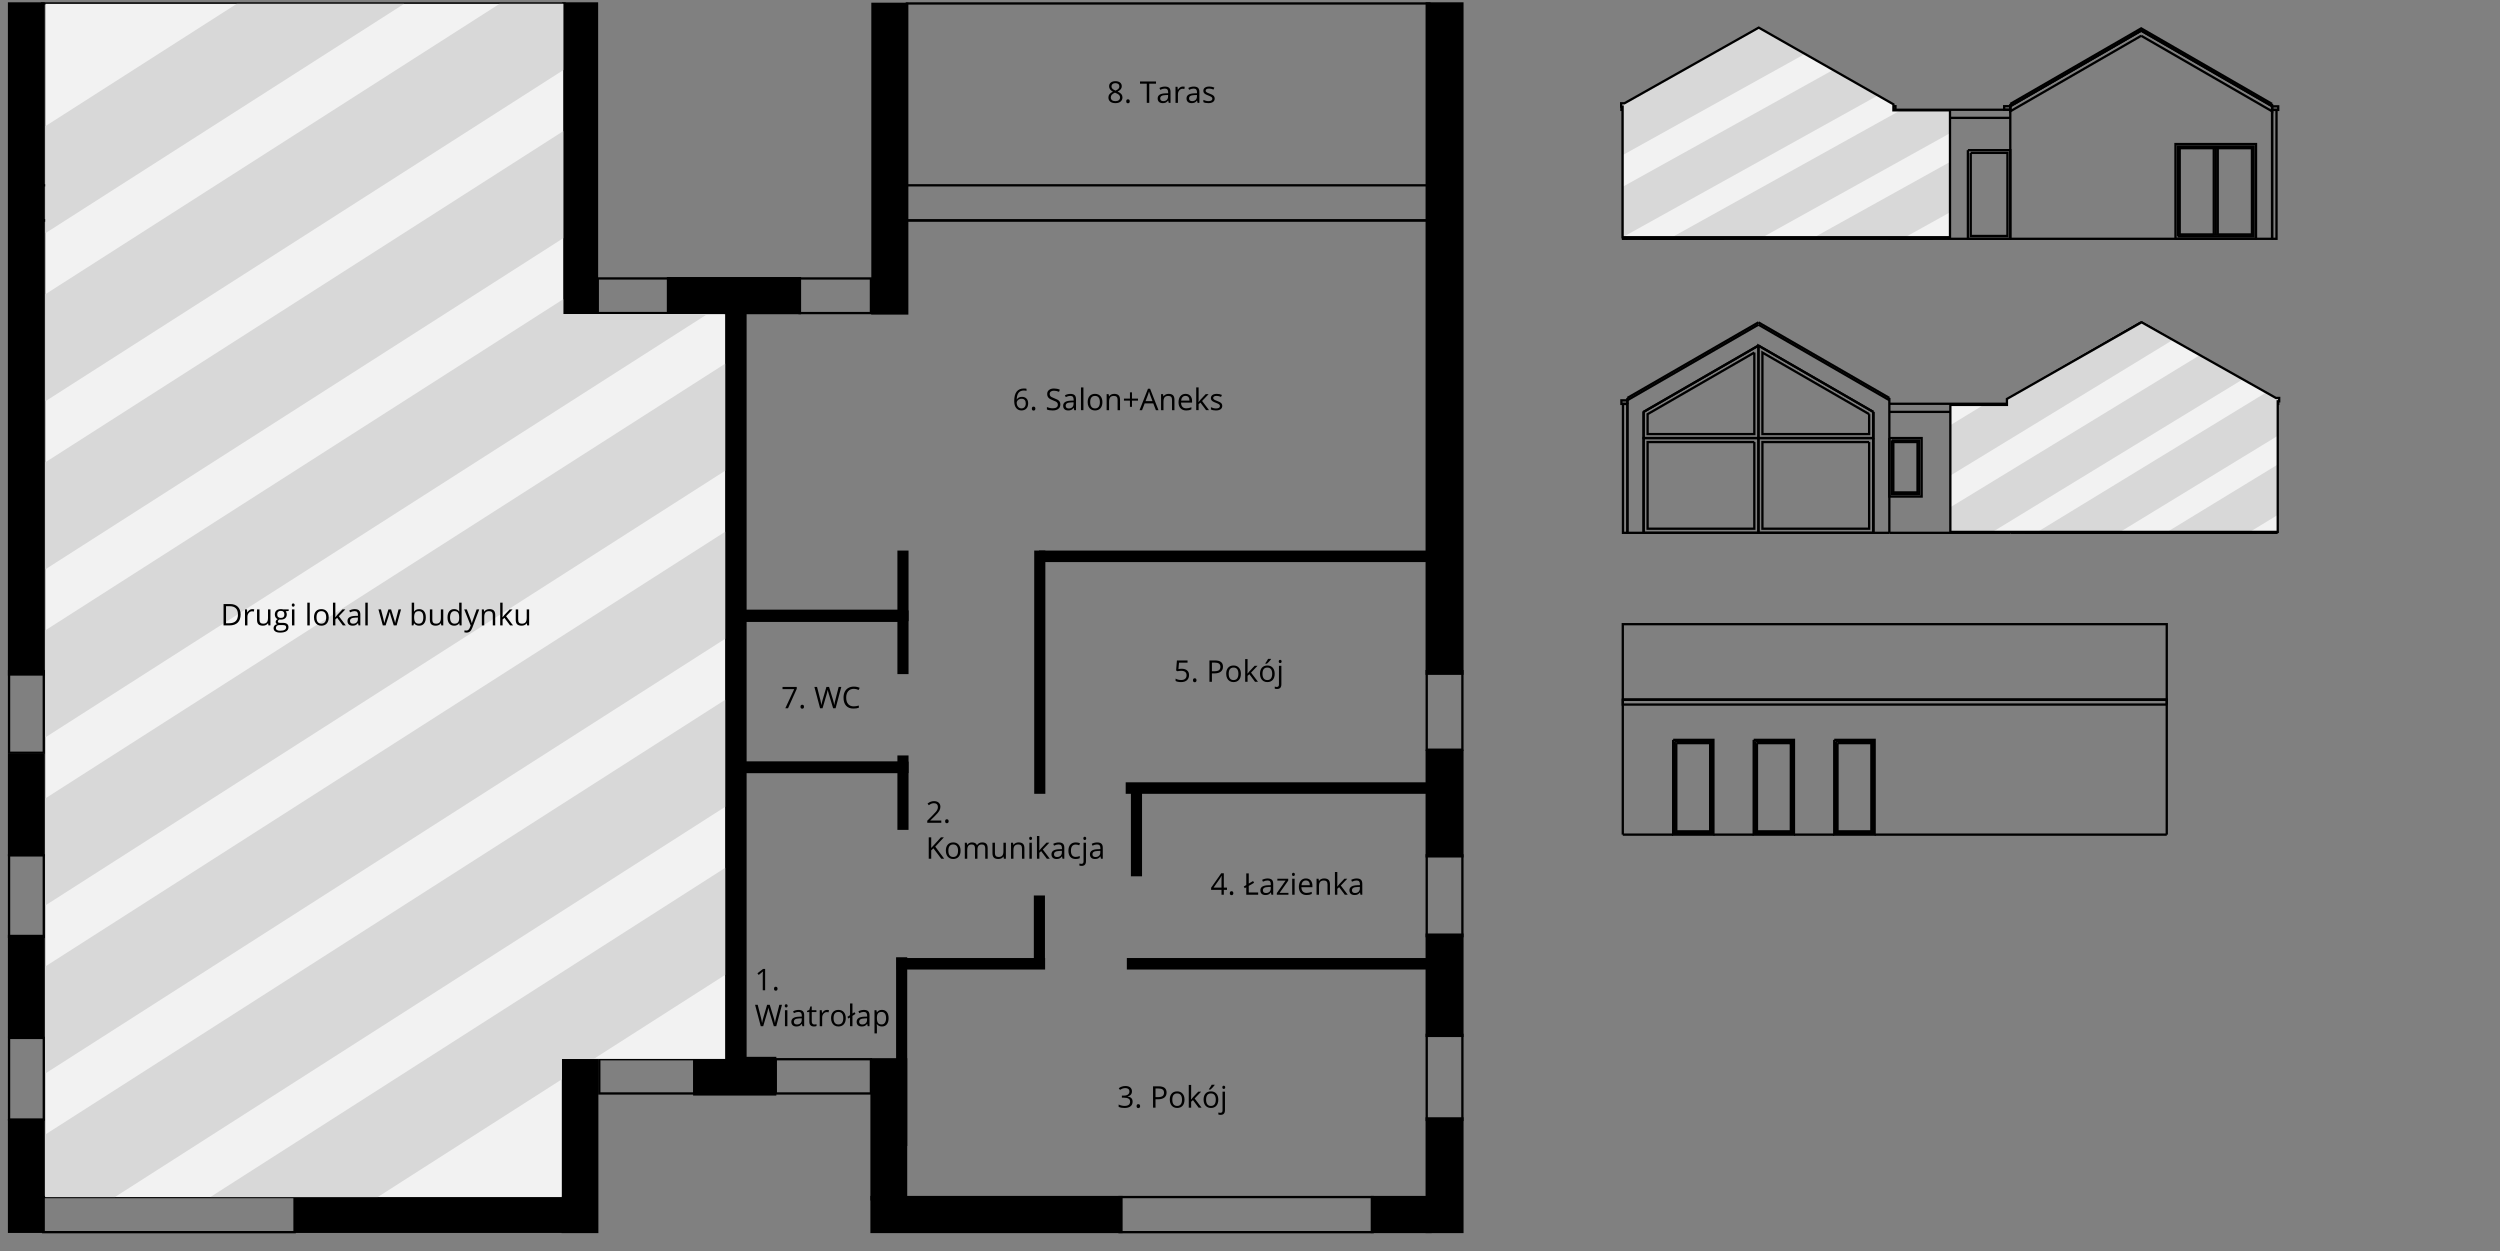 <?xml version="1.0" encoding="utf-8"?>
<!-- Generator: Adobe Illustrator 16.0.0, SVG Export Plug-In . SVG Version: 6.00 Build 0)  -->
<!DOCTYPE svg PUBLIC "-//W3C//DTD SVG 1.1//EN" "http://www.w3.org/Graphics/SVG/1.1/DTD/svg11.dtd">
<svg version="1.1" id="Layer_1" xmlns="http://www.w3.org/2000/svg" xmlns:xlink="http://www.w3.org/1999/xlink" x="0px" y="0px"
	 width="1086px" height="543.594px" viewBox="0 0 1086 543.594" enable-background="new 0 0 1086 543.594" xml:space="preserve">
<rect x="0" y="0" width="1086" height="543.594" fill="#808080" stroke="none"/>
<g id="A1-P">
	<rect x="619.266" y="1" width="16.5" height="292.17"/>
	<rect x="486.332" y="520" fill="none" stroke="#000000" stroke-miterlimit="10" width="109.932" height="15.25"/>
	<rect x="336.999" y="460.125" fill="none" stroke="#000000" stroke-miterlimit="10" width="41.333" height="14.874"/>
	<rect x="347.333" y="120.96" fill="none" stroke="#000000" stroke-miterlimit="10" width="30.999" height="15.038"/>
	<rect x="259.667" y="120.953" fill="none" stroke="#000000" stroke-miterlimit="10" width="31" height="15.038"/>
	<rect x="260.332" y="460.125" fill="none" stroke="#000000" stroke-miterlimit="10" width="41.333" height="14.874"/>
	<rect x="18.764" y="520" fill="none" stroke="#000000" stroke-miterlimit="10" width="109.236" height="15.25"/>
	<rect x="3.933" y="291.539" fill="none" stroke="#000000" stroke-miterlimit="10" width="15.084" height="35.461"/>
	<rect x="3.933" y="371.539" fill="none" stroke="#000000" stroke-miterlimit="10" width="15.084" height="35.461"/>
	<rect x="3.933" y="450.873" fill="none" stroke="#000000" stroke-miterlimit="10" width="15.084" height="35.461"/>
	<rect x="619.766" y="291.545" fill="none" stroke="#000000" stroke-miterlimit="10" width="15.5" height="34.126"/>
	<rect x="619.766" y="371.547" fill="none" stroke="#000000" stroke-miterlimit="10" width="15.5" height="35.126"/>
	<rect x="619.766" y="449.542" fill="none" stroke="#000000" stroke-miterlimit="10" width="15.5" height="36.958"/>
	<rect x="18.267" y="80.5" fill="none" stroke="#000000" stroke-miterlimit="10" width="227" height="15.25"/>
	<rect x="619.266" y="485.333" width="16.5" height="50.333"/>
	<rect x="595.432" y="519.5" width="26.5" height="16.166"/>
	<rect x="378.099" y="519.5" width="109.566" height="16.166"/>
	<rect x="378.099" y="459.669" width="16" height="61.83"/>
	<rect x="301.082" y="459.083" width="36.164" height="16.832"/>
	<rect x="243.934" y="459" width="16.001" height="76.667"/>
	<rect x="314.665" y="127" width="9.666" height="341.328"/>
	<rect x="489" y="339.833" width="132.182" height="5"/>
	<rect x="451.333" y="239.165" width="169.849" height="5"/>
	<rect x="389.516" y="416.167" width="64.483" height="5"/>
	<rect x="489.5" y="416.167" width="133.832" height="5"/>
	<rect x="389.264" y="415.833" width="4.835" height="82"/>
	<polygon points="389.833,328.167 389.833,330.833 321.688,330.833 321.688,323.167 316.854,323.167 316.854,335.833 
		394.667,335.833 394.667,328.167 	"/>
	<polygon points="389.833,239.166 389.833,264.833 321.688,264.833 321.688,239.166 316.854,239.166 316.854,269.833 
		394.667,269.833 394.667,239.166 	"/>
	<polygon points="394.667,292.833 394.667,265.166 316.854,265.166 316.854,295.833 321.688,295.833 321.688,270.166 
		389.833,270.166 389.833,292.833 	"/>
	<polygon points="394.667,360.5 394.667,330.832 316.854,330.832 316.854,350.499 321.688,350.499 321.688,335.832 389.833,335.832 
		389.833,360.5 	"/>
	<rect x="449.097" y="389" width="4.834" height="31.833"/>
	<rect x="449.264" y="239.165" width="4.836" height="105.668"/>
	<rect x="491.265" y="341.666" width="4.835" height="39.002"/>
	<rect x="378.5" y="1.167" width="16.099" height="135.5"/>
	<rect x="289.666" y="120.335" width="58.333" height="16.164"/>
	<rect x="244.167" y="1" width="15.667" height="135.666"/>
	<rect x="3.432" y="1" width="16.002" height="292.498"/>
	<rect x="3.432" y="486.074" width="16.002" height="49.52"/>
	<rect x="3.432" y="406.074" width="16.002" height="44.52"/>
	<rect x="3.432" y="327.407" width="16.002" height="44.52"/>
	<rect x="127.598" y="519.666" width="119.5" height="15.928"/>
	<rect x="619.266" y="405.506" width="16.5" height="44.995"/>
	<rect x="619.266" y="325.671" width="16.5" height="46.835"/>
	<rect x="18.267" y="1.5" fill="none" stroke="#000000" stroke-miterlimit="10" width="227" height="94.25"/>
	<rect x="393.933" y="80.5" fill="none" stroke="#000000" stroke-miterlimit="10" width="227" height="15.25"/>
	<rect x="393.933" y="1.5" fill="none" stroke="#000000" stroke-miterlimit="10" width="227" height="94.25"/>
	<g>
		<g>
			<polygon id="SVGID_1_" fill="#F2F2F2" points="19.777,1.668 244.667,1.668 244.667,136.5 315,136.5 315,460 244.024,460 
				244.024,519.999 19.667,519.999 			"/>
		</g>
		<g>
			<defs>
				<polygon id="SVGID_6_" points="19.777,1.668 244.667,1.668 244.667,136.5 315,136.5 315,460 244.024,460 244.024,519.999 
					19.667,519.999 				"/>
			</defs>
			<clipPath id="SVGID_7_">
				<use xlink:href="#SVGID_6_"  overflow="visible"/>
			</clipPath>
			<g clip-path="url(#SVGID_7_)">
				<polygon fill="#D8D8D8" points="315.602,-87.893 3.618,111.597 3.618,65.1 315.602,-134.39 				"/>
				<polygon fill="#D8D8D8" points="315.602,-14.889 3.618,184.601 3.618,138.103 315.602,-61.387 				"/>
				<polygon fill="#D8D8D8" points="315.602,58.111 3.618,257.601 3.618,211.103 315.602,11.613 				"/>
				<polygon fill="#D8D8D8" points="315.602,131.111 3.618,330.602 3.618,284.104 315.602,84.613 				"/>
				<polygon fill="#D8D8D8" points="315.602,204.111 3.618,403.601 3.618,357.104 315.602,157.613 				"/>
				<polygon fill="#D8D8D8" points="315.602,277.111 3.618,476.601 3.618,430.104 315.602,230.613 				"/>
				<polygon fill="#D8D8D8" points="315.602,350.111 3.618,549.601 3.618,503.104 315.602,303.613 				"/>
				<polygon fill="#D8D8D8" points="315.602,423.111 3.618,622.601 3.618,576.104 315.602,376.613 				"/>
			</g>
		</g>
	</g>
</g>
<g id="txt-P">
	<g>
		<polyline fill="none" stroke="#000000" stroke-miterlimit="10" points="706.938,175.46 704.343,175.46 704.343,173.915 
			706.938,173.915 706.938,175.46 		"/>
		<polyline fill="none" stroke="#000000" stroke-miterlimit="10" points="706.938,231.46 705.021,231.46 705.021,175.46 
			706.938,175.46 706.938,231.46 		"/>
		<polyline fill="none" stroke="#000000" stroke-miterlimit="10" points="986.999,175.46 989.657,175.46 989.657,173.916 
			986.999,173.916 986.999,175.46 		"/>
		<polyline fill="none" stroke="#000000" stroke-miterlimit="10" points="986.999,231.46 988.917,231.46 988.917,175.46 
			986.999,175.46 986.999,231.46 		"/>
		<polyline fill="none" stroke="#000000" stroke-miterlimit="10" points="856.087,66.406 872.034,66.406 872.034,102.503 
			856.087,102.503 856.087,66.406 		"/>
		<polyline fill="none" stroke="#000000" stroke-miterlimit="10" points="837.915,66.406 821.968,66.406 821.968,102.503 
			837.915,102.503 837.915,66.406 		"/>
		<polyline fill="none" stroke="#000000" stroke-miterlimit="10" points="706.938,47.74 704.343,47.74 704.343,46.195 
			706.938,46.195 706.938,47.74 		"/>
		<polyline fill="none" stroke="#000000" stroke-miterlimit="10" points="706.938,103.74 705.021,103.74 705.021,47.74 
			706.938,47.74 706.938,103.74 		"/>
		<polyline fill="none" stroke="#000000" stroke-miterlimit="10" points="763.866,150.118 713.985,178.922 713.985,190.294 
			763.866,190.294 763.866,150.118 		"/>
		<polyline fill="none" stroke="#000000" stroke-miterlimit="10" points="762.073,153.146 715.716,179.91 715.716,188.564 
			762.073,188.564 762.073,153.146 		"/>
		<polyline fill="none" stroke="#000000" stroke-miterlimit="10" points="813.747,178.922 763.866,150.118 763.866,190.294 
			813.747,190.294 813.747,178.922 		"/>
		<polyline fill="none" stroke="#000000" stroke-miterlimit="10" points="811.954,179.91 765.597,153.146 765.597,188.564 
			811.954,188.564 811.954,179.91 		"/>
		<polyline fill="none" stroke="#000000" stroke-miterlimit="10" points="813.747,190.294 763.866,190.294 763.866,231.46 
			813.747,231.46 813.747,190.294 		"/>
		<polyline fill="none" stroke="#000000" stroke-miterlimit="10" points="811.954,192.025 765.597,192.025 765.597,229.667 
			811.954,229.667 811.954,192.025 		"/>
		<polyline fill="none" stroke="#000000" stroke-miterlimit="10" points="763.866,190.294 713.985,190.294 713.985,231.46 
			763.866,231.46 763.866,190.294 		"/>
		<polyline fill="none" stroke="#000000" stroke-miterlimit="10" points="762.073,192.025 715.716,192.025 715.716,229.667 
			762.073,229.667 762.073,192.025 		"/>
		<polyline fill="none" stroke="#000000" stroke-miterlimit="10" points="821.782,191.345 833.712,191.345 833.712,214.648 
			821.782,214.648 821.782,191.345 		"/>
		<polyline fill="none" stroke="#000000" stroke-miterlimit="10" points="822.462,192.025 832.97,192.025 832.97,213.906 
			822.462,213.906 822.462,192.025 		"/>
		<polyline fill="none" stroke="#000000" stroke-miterlimit="10" points="872.218,191.345 860.29,191.345 860.29,214.648 
			872.218,214.648 872.218,191.345 		"/>
		<line fill="none" stroke="#000000" stroke-miterlimit="10" x1="821.782" y1="191.345" x2="822.585" y2="192.148"/>
		<line fill="none" stroke="#000000" stroke-miterlimit="10" x1="872.218" y1="191.345" x2="871.415" y2="192.149"/>
		<line fill="none" stroke="#000000" stroke-miterlimit="10" x1="871.415" y1="213.844" x2="872.218" y2="214.648"/>
		<polyline fill="none" stroke="#000000" stroke-miterlimit="10" points="986.999,47.74 989.657,47.74 989.657,46.195 
			986.999,46.195 986.999,47.74 		"/>
		<polyline fill="none" stroke="#000000" stroke-miterlimit="10" points="986.999,103.74 988.915,103.74 988.915,47.74 
			986.999,47.74 986.999,103.74 		"/>
		<polyline fill="none" stroke="#000000" stroke-miterlimit="10" points="930.136,150.118 980.015,178.922 980.015,190.294 
			930.136,190.294 930.136,150.118 		"/>
		<polyline fill="none" stroke="#000000" stroke-miterlimit="10" points="931.866,153.146 978.284,179.91 978.284,188.564 
			931.866,188.564 931.866,153.146 		"/>
		<polyline fill="none" stroke="#000000" stroke-miterlimit="10" points="880.255,178.922 930.136,150.118 930.136,190.294 
			880.255,190.294 880.255,178.922 		"/>
		<polyline fill="none" stroke="#000000" stroke-miterlimit="10" points="881.985,179.91 928.403,153.146 928.403,188.564 
			881.985,188.564 881.985,179.91 		"/>
		<polyline fill="none" stroke="#000000" stroke-miterlimit="10" points="880.255,190.294 930.136,190.294 930.136,231.46 
			880.255,231.46 880.255,190.294 		"/>
		<polyline fill="none" stroke="#000000" stroke-miterlimit="10" points="881.985,192.025 928.403,192.025 928.403,229.667 
			881.985,229.667 881.985,192.025 		"/>
		<polyline fill="none" stroke="#000000" stroke-miterlimit="10" points="930.136,190.294 980.015,190.294 980.015,231.46 
			930.136,231.46 930.136,190.294 		"/>
		<polyline fill="none" stroke="#000000" stroke-miterlimit="10" points="931.866,192.025 978.284,192.025 978.284,229.667 
			931.866,229.667 931.866,192.025 		"/>
		<polyline fill="none" stroke="#000000" stroke-miterlimit="10" points="796.79,321.395 814.345,321.395 814.345,362.561 
			796.79,362.561 796.79,321.395 		"/>
		<polyline fill="none" stroke="#000000" stroke-miterlimit="10" points="797.532,322.074 813.604,322.074 813.604,361.816 
			797.532,361.816 797.532,322.074 		"/>
		<polyline fill="none" stroke="#000000" stroke-miterlimit="10" points="798.212,322.814 812.923,322.814 812.923,361.139 
			798.212,361.139 798.212,322.814 		"/>
		<polyline fill="none" stroke="#000000" stroke-miterlimit="10" points="761.806,321.395 779.298,321.395 779.298,362.561 
			761.806,362.561 761.806,321.395 		"/>
		<polyline fill="none" stroke="#000000" stroke-miterlimit="10" points="762.485,322.074 778.618,322.074 778.618,361.816 
			762.485,361.816 762.485,322.074 		"/>
		<polyline fill="none" stroke="#000000" stroke-miterlimit="10" points="763.229,322.814 777.938,322.814 777.938,361.139 
			763.229,361.139 763.229,322.814 		"/>
		<polyline fill="none" stroke="#000000" stroke-miterlimit="10" points="726.821,321.395 744.312,321.395 744.312,362.561 
			726.821,362.561 726.821,321.395 		"/>
		<polyline fill="none" stroke="#000000" stroke-miterlimit="10" points="727.501,322.074 743.634,322.074 743.634,361.816 
			727.501,361.816 727.501,322.074 		"/>
		<polyline fill="none" stroke="#000000" stroke-miterlimit="10" points="728.181,322.814 742.893,322.814 742.893,361.139 
			728.181,361.139 728.181,322.814 		"/>
		<line fill="none" stroke="#000000" stroke-miterlimit="10" x1="778.618" y1="322.074" x2="777.567" y2="323.372"/>
		<polyline fill="none" stroke="#000000" stroke-miterlimit="10" points="820.73,47.678 823.39,47.678 823.39,46.133 820.73,46.133 
			820.73,47.678 		"/>
		<polyline fill="none" stroke="#000000" stroke-miterlimit="10" points="873.27,47.678 870.612,47.678 870.612,46.133 
			873.27,46.133 873.27,47.678 		"/>
		<polyline fill="none" stroke="#000000" stroke-miterlimit="10" points="871.479,192.025 860.97,192.025 860.97,213.906 
			871.479,213.906 871.479,192.025 		"/>
		<polyline fill="none" stroke="#000000" stroke-miterlimit="10" points="946.081,102.689 978.964,102.689 978.964,63.625 
			946.081,63.625 946.081,102.689 		"/>
		<polyline fill="none" stroke="#000000" stroke-miterlimit="10" points="946.763,101.947 978.284,101.947 978.284,64.305 
			946.763,64.305 946.763,101.947 		"/>
		<polyline fill="none" stroke="#000000" stroke-miterlimit="10" points="963.39,101.947 978.284,101.947 978.284,64.305 
			963.39,64.305 963.39,101.947 		"/>
		<polyline fill="none" stroke="#000000" stroke-miterlimit="10" points="961.657,101.947 946.763,101.947 946.763,64.305 
			961.657,64.305 961.657,101.947 		"/>
		<polyline fill="none" stroke="#000000" stroke-miterlimit="10" points="747.919,102.689 715.036,102.689 715.036,63.625 
			747.919,63.625 747.919,102.689 		"/>
		<polyline fill="none" stroke="#000000" stroke-miterlimit="10" points="747.239,101.947 715.716,101.947 715.716,64.305 
			747.239,64.305 747.239,101.947 		"/>
		<polyline fill="none" stroke="#000000" stroke-miterlimit="10" points="730.612,101.947 715.716,101.947 715.716,64.305 
			730.612,64.305 730.612,101.947 		"/>
		<polyline fill="none" stroke="#000000" stroke-miterlimit="10" points="732.343,101.947 747.239,101.947 747.239,64.305 
			732.343,64.305 732.343,101.947 		"/>
	</g>
	<g>
		<polyline fill="none" stroke="#000000" stroke-miterlimit="10" points="873.27,45.144 873.27,103.74 986.999,103.74 
			986.999,45.144 		"/>
		<line fill="none" stroke="#000000" stroke-miterlimit="10" x1="820.73" y1="103.74" x2="873.27" y2="103.74"/>
		<line fill="none" stroke="#000000" stroke-miterlimit="10" x1="820.73" y1="47.678" x2="873.27" y2="47.678"/>
		<line fill="none" stroke="#000000" stroke-miterlimit="10" x1="820.73" y1="51.201" x2="873.27" y2="51.201"/>
		<polyline fill="none" stroke="#000000" stroke-miterlimit="10" points="820.73,45.144 820.73,103.74 706.938,103.74 
			706.938,45.144 		"/>
		<polyline fill="none" stroke="#000000" stroke-miterlimit="10" points="873.27,231.46 986.999,231.46 986.999,172.864 		"/>
		<line fill="none" stroke="#000000" stroke-miterlimit="10" x1="980.015" y1="231.46" x2="980.015" y2="178.922"/>
		<line fill="none" stroke="#000000" stroke-miterlimit="10" x1="873.27" y1="231.46" x2="873.27" y2="172.864"/>
		<line fill="none" stroke="#000000" stroke-miterlimit="10" x1="880.255" y1="231.46" x2="880.255" y2="178.922"/>
		<line fill="none" stroke="#000000" stroke-miterlimit="10" x1="873.27" y1="172.864" x2="930.136" y2="140.042"/>
		<line fill="none" stroke="#000000" stroke-miterlimit="10" x1="873.27" y1="173.853" x2="930.136" y2="141.032"/>
		<line fill="none" stroke="#000000" stroke-miterlimit="10" x1="880.255" y1="178.922" x2="930.136" y2="150.118"/>
		<line fill="none" stroke="#000000" stroke-miterlimit="10" x1="986.999" y1="172.864" x2="930.136" y2="140.042"/>
		<line fill="none" stroke="#000000" stroke-miterlimit="10" x1="986.999" y1="173.853" x2="930.136" y2="141.032"/>
		<line fill="none" stroke="#000000" stroke-miterlimit="10" x1="980.015" y1="178.922" x2="930.136" y2="150.118"/>
		<line fill="none" stroke="#000000" stroke-miterlimit="10" x1="820.73" y1="231.46" x2="873.27" y2="231.46"/>
		<line fill="none" stroke="#000000" stroke-miterlimit="10" x1="820.73" y1="175.398" x2="873.27" y2="175.398"/>
		<line fill="none" stroke="#000000" stroke-miterlimit="10" x1="820.73" y1="178.922" x2="873.27" y2="178.922"/>
		<line fill="none" stroke="#000000" stroke-miterlimit="10" x1="880.255" y1="231.46" x2="880.255" y2="178.922"/>
		<polyline fill="none" stroke="#000000" stroke-miterlimit="10" points="820.73,231.46 706.938,231.46 706.938,172.864 		"/>
		<line fill="none" stroke="#000000" stroke-miterlimit="10" x1="713.985" y1="231.46" x2="713.985" y2="178.922"/>
		<line fill="none" stroke="#000000" stroke-miterlimit="10" x1="820.73" y1="231.46" x2="820.73" y2="172.864"/>
		<line fill="none" stroke="#000000" stroke-miterlimit="10" x1="813.747" y1="231.46" x2="813.747" y2="178.922"/>
		<line fill="none" stroke="#000000" stroke-miterlimit="10" x1="820.73" y1="172.864" x2="763.866" y2="140.042"/>
		<line fill="none" stroke="#000000" stroke-miterlimit="10" x1="820.73" y1="173.853" x2="763.866" y2="141.032"/>
		<line fill="none" stroke="#000000" stroke-miterlimit="10" x1="813.747" y1="178.922" x2="763.866" y2="150.118"/>
		<line fill="none" stroke="#000000" stroke-miterlimit="10" x1="706.938" y1="172.864" x2="763.866" y2="140.042"/>
		<line fill="none" stroke="#000000" stroke-miterlimit="10" x1="706.938" y1="173.853" x2="763.866" y2="141.032"/>
		<line fill="none" stroke="#000000" stroke-miterlimit="10" x1="713.985" y1="178.922" x2="763.866" y2="150.118"/>
		<line fill="none" stroke="#000000" stroke-miterlimit="10" x1="813.747" y1="231.46" x2="813.747" y2="178.922"/>
		<polyline fill="none" stroke="#000000" stroke-miterlimit="10" points="704.939,303.964 941.239,303.964 941.239,362.561 		"/>
		<polyline fill="none" stroke="#000000" stroke-miterlimit="10" points="941.239,303.964 941.239,271.142 704.939,271.142 
			704.939,303.964 704.939,362.561 		"/>
		<line fill="none" stroke="#000000" stroke-miterlimit="10" x1="962.523" y1="64.305" x2="962.523" y2="101.947"/>
		<line fill="none" stroke="#000000" stroke-miterlimit="10" x1="731.479" y1="64.305" x2="731.479" y2="101.947"/>
		<line fill="none" stroke="#000000" stroke-miterlimit="10" x1="986.999" y1="172.864" x2="930.136" y2="140.042"/>
		<line fill="none" stroke="#000000" stroke-miterlimit="10" x1="986.999" y1="173.853" x2="930.136" y2="141.032"/>
		<line fill="none" stroke="#000000" stroke-miterlimit="10" x1="873.27" y1="172.864" x2="930.136" y2="140.042"/>
		<line fill="none" stroke="#000000" stroke-miterlimit="10" x1="873.27" y1="173.853" x2="930.136" y2="141.032"/>
		<polyline fill="none" stroke="#000000" stroke-miterlimit="10" points="854.852,65.232 873.27,65.232 873.27,103.74 
			854.852,103.74 854.852,65.232 		"/>
		<polyline fill="none" stroke="#000000" stroke-miterlimit="10" points="839.089,65.232 820.73,65.232 820.73,103.74 
			839.089,103.74 839.089,65.232 		"/>
		<polyline fill="none" stroke="#000000" stroke-miterlimit="10" points="820.73,190.294 834.763,190.294 834.763,215.699 
			820.73,215.699 820.73,190.294 		"/>
		<polyline fill="none" stroke="#000000" stroke-miterlimit="10" points="873.27,190.294 859.239,190.294 859.239,215.699 
			873.27,215.699 873.27,190.294 		"/>
		<line fill="none" stroke="#000000" stroke-miterlimit="10" x1="704.939" y1="303.964" x2="941.239" y2="303.964"/>
		<line fill="none" stroke="#000000" stroke-miterlimit="10" x1="744.312" y1="362.561" x2="761.806" y2="362.561"/>
		<line fill="none" stroke="#000000" stroke-miterlimit="10" x1="941.239" y1="362.561" x2="814.345" y2="362.561"/>
		<polyline fill="none" stroke="#000000" stroke-miterlimit="10" points="941.239,306.064 704.939,306.064 704.939,303.964 
			941.239,303.964 941.239,306.064 		"/>
		<line fill="none" stroke="#000000" stroke-miterlimit="10" x1="704.939" y1="362.561" x2="726.821" y2="362.561"/>
		<path fill="none" stroke="#000000" stroke-miterlimit="10" d="M726.821,321.395"/>
		<polyline fill="none" stroke="#000000" stroke-miterlimit="10" points="945.03,103.74 980.015,103.74 980.015,62.574 
			945.03,62.574 945.03,103.74 		"/>
		<polyline fill="none" stroke="#000000" stroke-miterlimit="10" points="706.938,45.144 763.866,12.322 820.73,45.144 		"/>
		<polyline fill="none" stroke="#000000" stroke-miterlimit="10" points="706.938,46.133 763.866,13.312 820.73,46.133 		"/>
		<polyline fill="none" stroke="#000000" stroke-miterlimit="10" points="763.866,15.537 820.73,48.358 820.73,46.133 
			763.866,13.312 706.938,46.133 706.938,48.358 763.866,15.537 		"/>
		<polyline fill="none" stroke="#000000" stroke-miterlimit="10" points="748.97,103.74 713.985,103.74 713.985,62.574 
			748.97,62.574 748.97,103.74 		"/>
		<polyline fill="none" stroke="#000000" stroke-miterlimit="10" points="986.999,45.144 930.136,12.322 873.27,45.144 		"/>
		<polyline fill="none" stroke="#000000" stroke-miterlimit="10" points="986.999,46.133 930.136,13.312 873.27,46.133 		"/>
		<polyline fill="none" stroke="#000000" stroke-miterlimit="10" points="930.136,15.537 873.27,48.358 873.27,46.133 
			930.136,13.312 986.999,46.133 986.999,48.358 930.136,15.537 		"/>
		<line fill="none" stroke="#000000" stroke-miterlimit="10" x1="796.79" y1="362.561" x2="779.298" y2="362.561"/>
	</g>
	<g>
		<g>
			<polygon id="SVGID_3_" fill="#F2F2F2" points="705.639,44.875 764,12 822.5,45.3 822.5,47.908 847.078,47.908 847.078,103.056 
				704.861,103.056 704.861,46.317 704.232,46.317 704.232,44.875 			"/>
		</g>
		<g>
			<defs>
				<polygon id="SVGID_8_" points="705.639,44.875 764,12 822.5,45.3 822.5,47.908 847.078,47.908 847.078,103.056 704.861,103.056 
					704.861,46.317 704.232,46.317 704.232,44.875 				"/>
			</defs>
			<clipPath id="SVGID_9_">
				<use xlink:href="#SVGID_8_"  overflow="visible"/>
			</clipPath>
			<g clip-path="url(#SVGID_9_)">
				<polygon fill="#D8D8D8" points="848.332,-12.288 701.46,69.288 701.46,47.397 848.332,-34.178 				"/>
				<polygon fill="#D8D8D8" points="848.332,23.364 701.46,104.939 701.46,83.049 848.332,1.474 				"/>
				<polygon fill="#D8D8D8" points="848.332,57.164 701.46,138.738 701.46,116.85 848.332,35.274 				"/>
				<polygon fill="#D8D8D8" points="848.332,91.53 701.46,173.106 701.46,151.216 848.332,69.641 				"/>
				<polygon fill="#D8D8D8" points="848.332,125.896 701.46,207.472 701.46,185.582 848.332,104.007 				"/>
				<polygon fill="#D8D8D8" points="848.332,160.263 701.46,241.838 701.46,219.948 848.332,138.373 				"/>
				<polygon fill="#D8D8D8" points="848.332,194.628 701.46,276.204 701.46,254.314 848.332,172.739 				"/>
				<polygon fill="#D8D8D8" points="848.332,228.994 701.46,310.568 701.46,288.682 848.332,207.104 				"/>
				<polygon fill="#D8D8D8" points="848.332,263.36 701.46,344.936 701.46,323.046 848.332,241.471 				"/>
				<polygon fill="#D8D8D8" points="848.332,297.727 701.46,379.302 701.46,357.412 848.332,275.836 				"/>
			</g>
		</g>
		<g>
			<polygon id="SVGID_2_" fill="none" stroke="#000000" stroke-miterlimit="10" points="705.639,44.875 764,12 822.5,45.3 
				822.5,47.908 847.078,47.908 847.078,103.056 704.861,103.056 704.861,46.317 704.232,46.317 704.232,44.875 			"/>
		</g>
	</g>
	<g>
		<g>
			<polygon id="SVGID_5_" fill="#F2F2F2" points="988.672,172.875 930.311,140 871.811,173.3 871.811,175.908 847.232,175.908 
				847.232,231.056 989.449,231.056 989.449,174.317 990.078,174.317 990.078,172.875 			"/>
		</g>
		<g>
			<defs>
				<polygon id="SVGID_10_" points="988.672,172.875 930.311,140 871.811,173.3 871.811,175.908 847.232,175.908 847.232,231.056 
					989.449,231.056 989.449,174.317 990.078,174.317 990.078,172.875 				"/>
			</defs>
			<clipPath id="SVGID_11_">
				<use xlink:href="#SVGID_10_"  overflow="visible"/>
			</clipPath>
			<g clip-path="url(#SVGID_11_)">
				<polygon fill="#D8D8D8" points="991.332,118.712 844.46,208.288 844.46,186.397 991.332,96.822 				"/>
				<polygon fill="#D8D8D8" points="991.332,154.364 844.46,243.939 844.46,222.049 991.332,132.474 				"/>
				<polygon fill="#D8D8D8" points="991.332,188.164 844.46,277.738 844.46,255.85 991.332,166.274 				"/>
				<polygon fill="#D8D8D8" points="991.332,222.53 844.46,312.105 844.46,290.216 991.332,200.641 				"/>
				<polygon fill="#D8D8D8" points="991.332,256.896 844.46,346.473 844.46,324.582 991.332,235.007 				"/>
				<polygon fill="#D8D8D8" points="991.332,291.264 844.46,380.838 844.46,358.948 991.332,269.373 				"/>
				<polygon fill="#D8D8D8" points="991.332,325.628 844.46,415.204 844.46,393.314 991.332,303.739 				"/>
				<polygon fill="#D8D8D8" points="991.332,359.994 844.46,449.569 844.46,427.681 991.332,338.104 				"/>
				<polygon fill="#D8D8D8" points="991.332,394.359 844.46,483.936 844.46,462.046 991.332,372.471 				"/>
				<polygon fill="#D8D8D8" points="991.332,428.726 844.46,518.302 844.46,496.412 991.332,406.836 				"/>
			</g>
		</g>
		<g>
			<polygon id="SVGID_4_" fill="none" stroke="#000000" stroke-miterlimit="10" points="988.672,172.875 930.311,140 871.811,173.3 
				871.811,175.908 847.232,175.908 847.232,231.056 989.449,231.056 989.449,174.317 990.078,174.317 990.078,172.875 			"/>
		</g>
	</g>
</g>
<g>
	<path d="M332.372,430.177h-1.028v-6.614c0-0.551,0.017-1.07,0.051-1.562c-0.089,0.089-0.188,0.183-0.298,0.279
		s-0.614,0.51-1.511,1.237l-0.559-0.723l2.457-1.898h0.889V430.177z"/>
	<path d="M336.231,429.504c0-0.283,0.064-0.498,0.193-0.645c0.129-0.146,0.314-0.219,0.556-0.219c0.246,0,0.437,0.073,0.574,0.219
		c0.138,0.146,0.207,0.361,0.207,0.645c0,0.275-0.07,0.486-0.209,0.635s-0.33,0.223-0.571,0.223c-0.216,0-0.395-0.067-0.536-0.2
		C336.302,430.027,336.231,429.809,336.231,429.504z"/>
	<path d="M337.208,445.777h-1.066l-1.873-6.215c-0.089-0.275-0.188-0.622-0.298-1.041s-0.167-0.671-0.171-0.756
		c-0.093,0.559-0.241,1.17-0.444,1.835l-1.815,6.177h-1.066l-2.469-9.281h1.143l1.466,5.732c0.203,0.805,0.351,1.531,0.444,2.184
		c0.114-0.774,0.284-1.531,0.508-2.272l1.663-5.644h1.143l1.746,5.694c0.203,0.655,0.375,1.396,0.514,2.222
		c0.081-0.602,0.233-1.333,0.457-2.196l1.46-5.72h1.143L337.208,445.777z"/>
	<path d="M340.896,436.935c0-0.241,0.059-0.418,0.178-0.53c0.119-0.111,0.267-0.168,0.444-0.168c0.169,0,0.315,0.057,0.438,0.172
		c0.123,0.113,0.184,0.289,0.184,0.526s-0.062,0.413-0.184,0.53c-0.123,0.116-0.269,0.174-0.438,0.174
		c-0.178,0-0.326-0.058-0.444-0.174C340.956,437.348,340.896,437.172,340.896,436.935z M342.039,445.777h-1.054v-6.957h1.054
		V445.777z"/>
	<path d="M348.552,445.777l-0.209-0.99h-0.051c-0.347,0.436-0.693,0.73-1.038,0.885c-0.345,0.154-0.776,0.232-1.292,0.232
		c-0.69,0-1.23-0.178-1.622-0.533c-0.391-0.355-0.587-0.861-0.587-1.518c0-1.404,1.124-2.141,3.371-2.209l1.181-0.038v-0.432
		c0-0.546-0.118-0.948-0.352-1.21c-0.235-0.26-0.611-0.39-1.127-0.39c-0.58,0-1.236,0.178-1.968,0.533l-0.324-0.806
		c0.343-0.187,0.718-0.332,1.126-0.438c0.409-0.106,0.818-0.159,1.229-0.159c0.83,0,1.444,0.185,1.844,0.553
		c0.4,0.368,0.6,0.959,0.6,1.771v4.748H348.552z M346.171,445.034c0.656,0,1.171-0.18,1.545-0.54
		c0.375-0.359,0.562-0.863,0.562-1.51v-0.629l-1.054,0.045c-0.838,0.029-1.442,0.159-1.812,0.391
		c-0.371,0.23-0.556,0.588-0.556,1.075c0,0.381,0.115,0.671,0.346,0.87C345.434,444.935,345.757,445.034,346.171,445.034z"/>
	<path d="M353.75,445.034c0.186,0,0.366-0.014,0.54-0.042c0.173-0.027,0.311-0.055,0.413-0.085v0.806
		c-0.114,0.056-0.282,0.102-0.505,0.137c-0.222,0.036-0.422,0.055-0.6,0.055c-1.346,0-2.019-0.709-2.019-2.127v-4.139h-0.997v-0.508
		l0.997-0.438l0.444-1.486h0.609v1.613h2.019v0.818h-2.019v4.094c0,0.42,0.1,0.741,0.298,0.965
		C353.13,444.922,353.403,445.034,353.75,445.034z"/>
	<path d="M359.267,438.693c0.309,0,0.586,0.025,0.832,0.076l-0.146,0.977c-0.288-0.062-0.542-0.095-0.762-0.095
		c-0.563,0-1.044,0.229-1.444,0.686c-0.399,0.457-0.6,1.026-0.6,1.708v3.732h-1.054v-6.957h0.87l0.121,1.288h0.051
		c0.258-0.452,0.569-0.802,0.933-1.048C358.431,438.815,358.831,438.693,359.267,438.693z"/>
	<path d="M367.404,442.292c0,1.134-0.286,2.02-0.857,2.657c-0.571,0.637-1.36,0.955-2.368,0.955c-0.622,0-1.174-0.146-1.657-0.438
		s-0.855-0.711-1.117-1.257s-0.394-1.186-0.394-1.917c0-1.134,0.284-2.018,0.851-2.649c0.567-0.633,1.354-0.949,2.361-0.949
		c0.973,0,1.747,0.323,2.32,0.971C367.118,440.312,367.404,441.188,367.404,442.292z M362.104,442.292
		c0,0.889,0.178,1.565,0.533,2.031s0.878,0.698,1.568,0.698s1.213-0.232,1.571-0.695c0.357-0.463,0.536-1.141,0.536-2.034
		c0-0.884-0.179-1.556-0.536-2.015c-0.358-0.46-0.886-0.689-1.584-0.689c-0.69,0-1.21,0.227-1.562,0.68
		C362.28,440.72,362.104,441.395,362.104,442.292z"/>
	<path d="M370.305,440.293l0.87-0.598l0.457,0.711l-1.327,0.896v4.476h-1.054v-3.783l-0.698,0.457l-0.444-0.718l1.143-0.755V435.9
		h1.054V440.293z"/>
	<path d="M376.926,445.777l-0.209-0.99h-0.051c-0.347,0.436-0.693,0.73-1.038,0.885c-0.345,0.154-0.776,0.232-1.292,0.232
		c-0.69,0-1.23-0.178-1.622-0.533c-0.391-0.355-0.587-0.861-0.587-1.518c0-1.404,1.124-2.141,3.371-2.209l1.181-0.038v-0.432
		c0-0.546-0.118-0.948-0.352-1.21c-0.235-0.26-0.611-0.39-1.127-0.39c-0.58,0-1.236,0.178-1.968,0.533l-0.324-0.806
		c0.343-0.187,0.718-0.332,1.126-0.438c0.409-0.106,0.818-0.159,1.229-0.159c0.83,0,1.444,0.185,1.844,0.553
		c0.4,0.368,0.6,0.959,0.6,1.771v4.748H376.926z M374.545,445.034c0.656,0,1.171-0.18,1.545-0.54
		c0.375-0.359,0.562-0.863,0.562-1.51v-0.629l-1.054,0.045c-0.838,0.029-1.442,0.159-1.812,0.391
		c-0.371,0.23-0.556,0.588-0.556,1.075c0,0.381,0.115,0.671,0.346,0.87C373.808,444.935,374.131,445.034,374.545,445.034z"/>
	<path d="M383.115,445.904c-0.453,0-0.866-0.084-1.241-0.252c-0.374-0.166-0.688-0.424-0.942-0.771h-0.076
		c0.051,0.406,0.076,0.792,0.076,1.155v2.863h-1.054v-10.08h0.857l0.146,0.951h0.051c0.271-0.381,0.586-0.655,0.946-0.824
		c0.36-0.17,0.772-0.254,1.238-0.254c0.922,0,1.635,0.314,2.136,0.945c0.502,0.631,0.752,1.516,0.752,2.653
		c0,1.143-0.255,2.03-0.765,2.663C384.728,445.588,384.021,445.904,383.115,445.904z M382.962,439.588
		c-0.711,0-1.225,0.197-1.542,0.59c-0.317,0.395-0.48,1.021-0.489,1.879v0.235c0,0.978,0.163,1.677,0.489,2.099
		c0.326,0.42,0.849,0.631,1.568,0.631c0.601,0,1.072-0.243,1.412-0.73c0.341-0.486,0.511-1.156,0.511-2.012
		c0-0.867-0.17-1.533-0.511-1.996C384.06,439.82,383.58,439.588,382.962,439.588z"/>
</g>
<g>
	<path d="M408.901,357.427h-6.1v-0.907l2.444-2.457c0.745-0.754,1.236-1.291,1.473-1.612s0.415-0.635,0.533-0.939
		s0.178-0.633,0.178-0.983c0-0.496-0.15-0.889-0.451-1.178c-0.3-0.29-0.717-0.436-1.25-0.436c-0.385,0-0.75,0.064-1.095,0.191
		c-0.345,0.127-0.729,0.357-1.152,0.691l-0.559-0.717c0.855-0.711,1.786-1.066,2.793-1.066c0.872,0,1.555,0.223,2.05,0.669
		s0.743,1.046,0.743,1.8c0,0.588-0.165,1.17-0.495,1.746c-0.33,0.575-0.948,1.303-1.854,2.184l-2.031,1.986v0.051h4.773V357.427z"/>
	<path d="M410.564,356.754c0-0.283,0.064-0.498,0.193-0.645c0.129-0.146,0.314-0.219,0.556-0.219c0.246,0,0.437,0.073,0.574,0.219
		c0.138,0.146,0.207,0.361,0.207,0.645c0,0.275-0.07,0.486-0.209,0.635s-0.33,0.223-0.571,0.223c-0.216,0-0.395-0.067-0.536-0.2
		C410.635,357.277,410.564,357.059,410.564,356.754z"/>
	<path d="M410.146,373.027h-1.27l-3.383-4.501l-0.971,0.863v3.638h-1.079v-9.281h1.079v4.603l4.208-4.603h1.276l-3.732,4.031
		L410.146,373.027z"/>
	<path d="M417.268,369.542c0,1.134-0.286,2.02-0.857,2.657c-0.571,0.637-1.36,0.955-2.368,0.955c-0.622,0-1.174-0.146-1.657-0.438
		s-0.855-0.711-1.117-1.257s-0.394-1.186-0.394-1.917c0-1.134,0.284-2.018,0.851-2.649c0.567-0.633,1.354-0.949,2.361-0.949
		c0.973,0,1.747,0.323,2.32,0.971C416.981,367.562,417.268,368.438,417.268,369.542z M411.967,369.542
		c0,0.889,0.178,1.565,0.533,2.031s0.878,0.698,1.568,0.698s1.213-0.232,1.571-0.695c0.357-0.463,0.536-1.141,0.536-2.034
		c0-0.884-0.179-1.556-0.536-2.015c-0.358-0.46-0.886-0.689-1.584-0.689c-0.69,0-1.21,0.227-1.562,0.68
		C412.143,367.97,411.967,368.645,411.967,369.542z"/>
	<path d="M427.982,373.027v-4.526c0-0.554-0.119-0.97-0.355-1.247s-0.605-0.416-1.104-0.416c-0.656,0-1.141,0.188-1.454,0.564
		c-0.313,0.377-0.47,0.957-0.47,1.74v3.885h-1.054v-4.526c0-0.554-0.119-0.97-0.355-1.247s-0.607-0.416-1.111-0.416
		c-0.66,0-1.144,0.197-1.451,0.594c-0.307,0.396-0.46,1.044-0.46,1.945v3.65h-1.054v-6.957h0.857l0.171,0.951h0.051
		c0.199-0.338,0.479-0.603,0.841-0.793c0.362-0.19,0.767-0.285,1.216-0.285c1.087,0,1.798,0.393,2.133,1.18h0.051
		c0.208-0.363,0.508-0.651,0.901-0.863c0.394-0.211,0.842-0.316,1.346-0.316c0.787,0,1.376,0.201,1.768,0.605
		c0.392,0.404,0.587,1.051,0.587,1.939v4.539H427.982z"/>
	<path d="M432.197,366.07v4.513c0,0.567,0.129,0.99,0.387,1.27s0.662,0.419,1.212,0.419c0.728,0,1.26-0.199,1.597-0.597
		c0.336-0.397,0.504-1.048,0.504-1.948v-3.656h1.054v6.957h-0.87l-0.152-0.934h-0.057c-0.216,0.343-0.515,0.605-0.898,0.787
		c-0.383,0.182-0.82,0.273-1.311,0.273c-0.846,0-1.48-0.201-1.901-0.604c-0.421-0.402-0.632-1.045-0.632-1.93v-4.551H432.197z"/>
	<path d="M443.947,373.027v-4.501c0-0.567-0.129-0.99-0.387-1.27s-0.662-0.419-1.212-0.419c-0.728,0-1.261,0.197-1.6,0.59
		c-0.338,0.395-0.508,1.043-0.508,1.949v3.65h-1.054v-6.957h0.857l0.171,0.951h0.051c0.216-0.342,0.519-0.607,0.908-0.797
		c0.389-0.188,0.823-0.281,1.301-0.281c0.838,0,1.468,0.201,1.892,0.605S445,367.6,445,368.488v4.539H443.947z"/>
	<path d="M447.076,364.185c0-0.241,0.059-0.418,0.178-0.53c0.119-0.111,0.267-0.168,0.444-0.168c0.169,0,0.315,0.057,0.438,0.172
		c0.123,0.113,0.184,0.289,0.184,0.526s-0.062,0.413-0.184,0.53c-0.123,0.116-0.269,0.174-0.438,0.174
		c-0.178,0-0.326-0.058-0.444-0.174C447.135,364.598,447.076,364.422,447.076,364.185z M448.219,373.027h-1.054v-6.957h1.054
		V373.027z"/>
	<path d="M451.494,369.466c0.182-0.259,0.459-0.597,0.832-1.016l2.247-2.38h1.25l-2.818,2.964l3.015,3.993h-1.276l-2.457-3.289
		l-0.793,0.686v2.604h-1.041v-9.877h1.041v5.236c0,0.232-0.017,0.592-0.051,1.079H451.494z"/>
	<path d="M461.555,373.027l-0.209-0.99h-0.051c-0.347,0.436-0.693,0.73-1.038,0.885c-0.345,0.154-0.776,0.232-1.292,0.232
		c-0.69,0-1.23-0.178-1.622-0.533c-0.391-0.355-0.587-0.861-0.587-1.518c0-1.404,1.124-2.141,3.371-2.209l1.181-0.038v-0.432
		c0-0.546-0.118-0.948-0.352-1.21c-0.235-0.26-0.611-0.39-1.127-0.39c-0.58,0-1.236,0.178-1.968,0.533l-0.324-0.806
		c0.343-0.187,0.718-0.332,1.126-0.438c0.409-0.106,0.818-0.159,1.229-0.159c0.83,0,1.444,0.185,1.844,0.553
		c0.4,0.368,0.6,0.959,0.6,1.771v4.748H461.555z M459.175,372.284c0.656,0,1.171-0.18,1.545-0.54
		c0.375-0.359,0.562-0.863,0.562-1.51v-0.629l-1.054,0.045c-0.838,0.029-1.442,0.159-1.812,0.391
		c-0.371,0.23-0.556,0.588-0.556,1.075c0,0.381,0.115,0.671,0.346,0.87C458.438,372.185,458.76,372.284,459.175,372.284z"/>
	<path d="M467.287,373.154c-1.007,0-1.787-0.311-2.339-0.93c-0.553-0.621-0.829-1.498-0.829-2.632c0-1.163,0.28-2.063,0.841-2.698
		c0.561-0.635,1.359-0.951,2.396-0.951c0.334,0,0.668,0.035,1.003,0.107s0.597,0.156,0.787,0.254l-0.324,0.895
		c-0.233-0.093-0.487-0.17-0.762-0.23c-0.275-0.062-0.519-0.093-0.73-0.093c-1.414,0-2.12,0.901-2.12,2.704
		c0,0.855,0.172,1.511,0.517,1.968c0.345,0.457,0.856,0.686,1.533,0.686c0.58,0,1.174-0.125,1.784-0.374v0.933
		C468.58,373.033,467.994,373.154,467.287,373.154z"/>
	<path d="M469.852,376.15c-0.402,0-0.728-0.053-0.978-0.159v-0.856c0.292,0.084,0.58,0.127,0.863,0.127
		c0.33,0,0.572-0.09,0.727-0.27c0.154-0.181,0.231-0.455,0.231-0.822v-8.1h1.054v8.023
		C471.75,375.465,471.117,376.15,469.852,376.15z M470.607,364.185c0-0.241,0.059-0.418,0.178-0.53
		c0.119-0.111,0.267-0.168,0.444-0.168c0.169,0,0.315,0.057,0.438,0.172c0.123,0.113,0.184,0.289,0.184,0.526
		s-0.062,0.413-0.184,0.53c-0.123,0.116-0.269,0.174-0.438,0.174c-0.178,0-0.326-0.058-0.444-0.174
		C470.666,364.598,470.607,364.422,470.607,364.185z"/>
	<path d="M478.262,373.027l-0.21-0.99h-0.051c-0.347,0.436-0.692,0.73-1.037,0.885s-0.775,0.232-1.292,0.232
		c-0.689,0-1.23-0.178-1.622-0.533s-0.587-0.861-0.587-1.518c0-1.404,1.124-2.141,3.37-2.209l1.182-0.038v-0.432
		c0-0.546-0.118-0.948-0.353-1.21c-0.235-0.26-0.61-0.39-1.127-0.39c-0.58,0-1.235,0.178-1.968,0.533l-0.324-0.806
		c0.344-0.187,0.719-0.332,1.127-0.438s0.818-0.159,1.229-0.159c0.829,0,1.444,0.185,1.844,0.553c0.4,0.368,0.6,0.959,0.6,1.771
		v4.748H478.262z M475.882,372.284c0.655,0,1.171-0.18,1.545-0.54c0.375-0.359,0.562-0.863,0.562-1.51v-0.629l-1.055,0.045
		c-0.838,0.029-1.441,0.159-1.812,0.391c-0.37,0.23-0.556,0.588-0.556,1.075c0,0.381,0.115,0.671,0.346,0.87
		C475.144,372.185,475.467,372.284,475.882,372.284z"/>
</g>
<g>
	<path d="M491.719,474.08c0,0.592-0.166,1.077-0.498,1.453c-0.333,0.377-0.803,0.629-1.413,0.756v0.051
		c0.745,0.094,1.297,0.33,1.657,0.711s0.54,0.881,0.54,1.498c0,0.885-0.307,1.564-0.92,2.041c-0.614,0.476-1.485,0.714-2.615,0.714
		c-0.491,0-0.94-0.037-1.349-0.111c-0.409-0.073-0.805-0.204-1.19-0.39v-1.004c0.402,0.199,0.831,0.351,1.285,0.454
		c0.455,0.104,0.886,0.155,1.292,0.155c1.604,0,2.406-0.628,2.406-1.885c0-1.125-0.884-1.688-2.653-1.688h-0.914v-0.907h0.927
		c0.724,0,1.297-0.16,1.72-0.479s0.635-0.763,0.635-1.33c0-0.452-0.155-0.808-0.467-1.066c-0.311-0.259-0.733-0.388-1.266-0.388
		c-0.406,0-0.789,0.056-1.149,0.166c-0.36,0.109-0.77,0.312-1.231,0.609l-0.533-0.711c0.381-0.301,0.82-0.537,1.317-0.708
		c0.497-0.172,1.021-0.257,1.571-0.257c0.901,0,1.602,0.206,2.101,0.618C491.469,472.795,491.719,473.361,491.719,474.08z"/>
	<path d="M493.731,480.504c0-0.283,0.064-0.498,0.193-0.645c0.129-0.146,0.314-0.219,0.556-0.219c0.246,0,0.437,0.073,0.574,0.219
		c0.138,0.146,0.207,0.361,0.207,0.645c0,0.275-0.07,0.486-0.209,0.635s-0.33,0.223-0.571,0.223c-0.216,0-0.395-0.067-0.536-0.2
		C493.802,481.027,493.731,480.809,493.731,480.504z"/>
	<path d="M506.763,474.601c0,0.939-0.32,1.662-0.962,2.168c-0.641,0.505-1.558,0.759-2.751,0.759h-1.092v3.649h-1.079v-9.28h2.406
		C505.603,471.896,506.763,472.798,506.763,474.601z M501.958,476.6h0.971c0.957,0,1.648-0.154,2.076-0.463s0.641-0.805,0.641-1.485
		c0-0.614-0.201-1.071-0.603-1.371s-1.028-0.45-1.879-0.45h-1.206V476.6z"/>
	<path d="M514.551,477.691c0,1.135-0.286,2.02-0.857,2.657c-0.571,0.637-1.36,0.955-2.368,0.955c-0.622,0-1.174-0.146-1.657-0.438
		c-0.482-0.291-0.855-0.711-1.117-1.256c-0.262-0.547-0.394-1.186-0.394-1.918c0-1.134,0.284-2.018,0.851-2.649
		c0.567-0.633,1.354-0.949,2.361-0.949c0.973,0,1.747,0.323,2.32,0.972C514.265,475.711,514.551,476.588,514.551,477.691z
		 M509.251,477.691c0,0.889,0.178,1.566,0.533,2.031c0.355,0.466,0.878,0.699,1.568,0.699s1.213-0.232,1.571-0.695
		c0.357-0.464,0.536-1.142,0.536-2.035c0-0.884-0.179-1.556-0.536-2.015c-0.358-0.46-0.886-0.688-1.584-0.688
		c-0.69,0-1.21,0.227-1.562,0.679S509.251,476.795,509.251,477.691z"/>
	<path d="M517.439,477.615c0.182-0.258,0.459-0.596,0.832-1.016l2.247-2.38h1.25l-2.818,2.964l3.015,3.993h-1.276l-2.457-3.288
		l-0.793,0.686v2.603h-1.041V471.3h1.041v5.237c0,0.232-0.017,0.592-0.051,1.078H517.439z"/>
	<path d="M529.227,477.691c0,1.135-0.286,2.02-0.857,2.657c-0.571,0.637-1.36,0.955-2.368,0.955c-0.622,0-1.174-0.146-1.657-0.438
		c-0.482-0.291-0.855-0.711-1.117-1.256c-0.262-0.547-0.394-1.186-0.394-1.918c0-1.134,0.284-2.018,0.851-2.649
		c0.567-0.633,1.354-0.949,2.361-0.949c0.973,0,1.747,0.323,2.32,0.972C528.94,475.711,529.227,476.588,529.227,477.691z
		 M523.927,477.691c0,0.889,0.178,1.566,0.533,2.031c0.355,0.466,0.878,0.699,1.568,0.699s1.213-0.232,1.571-0.695
		c0.357-0.464,0.536-1.142,0.536-2.035c0-0.884-0.179-1.556-0.536-2.015c-0.358-0.46-0.886-0.688-1.584-0.688
		c-0.69,0-1.21,0.227-1.562,0.679S523.927,476.795,523.927,477.691z M525.146,473.141c0.203-0.262,0.422-0.58,0.657-0.952
		c0.235-0.372,0.42-0.696,0.556-0.972h1.282v0.134c-0.186,0.274-0.463,0.614-0.832,1.016s-0.688,0.713-0.958,0.933h-0.705V473.141z"
		/>
	<path d="M530.23,484.3c-0.402,0-0.728-0.053-0.978-0.159v-0.856c0.292,0.085,0.58,0.127,0.863,0.127c0.33,0,0.572-0.09,0.727-0.27
		c0.154-0.181,0.231-0.454,0.231-0.822v-8.1h1.054v8.023C532.128,483.614,531.495,484.3,530.23,484.3z M530.985,472.334
		c0-0.24,0.059-0.418,0.178-0.529c0.119-0.112,0.267-0.168,0.444-0.168c0.169,0,0.315,0.057,0.438,0.171s0.184,0.29,0.184,0.526
		c0,0.237-0.062,0.414-0.184,0.53s-0.269,0.175-0.438,0.175c-0.178,0-0.326-0.059-0.444-0.175S530.985,472.571,530.985,472.334z"/>
</g>
<g>
	<path d="M533.006,386.544h-1.377v2.133h-1.009v-2.133h-4.513v-0.921l4.405-6.277h1.117v6.24h1.377V386.544z M530.619,385.586V382.5
		c0-0.604,0.021-1.288,0.063-2.05h-0.051c-0.203,0.406-0.394,0.743-0.571,1.009l-2.901,4.127H530.619z"/>
	<path d="M534.231,388.004c0-0.283,0.064-0.498,0.193-0.645c0.129-0.146,0.314-0.219,0.556-0.219c0.246,0,0.437,0.073,0.574,0.219
		c0.138,0.146,0.207,0.361,0.207,0.645c0,0.275-0.07,0.486-0.209,0.635s-0.33,0.223-0.571,0.223c-0.216,0-0.395-0.067-0.536-0.2
		C534.302,388.527,534.231,388.309,534.231,388.004z"/>
	<path d="M541.378,388.677v-3.225l-0.667,0.374l-0.425-0.723l1.092-0.642v-5.065h1.079v4.431l1.885-1.104l0.425,0.768l-2.31,1.34
		v2.869h4.094v0.978H541.378z"/>
	<path d="M552.297,388.677l-0.21-0.99h-0.051c-0.347,0.437-0.692,0.731-1.038,0.886c-0.345,0.154-0.775,0.231-1.291,0.231
		c-0.69,0-1.23-0.178-1.623-0.533c-0.391-0.355-0.586-0.861-0.586-1.517c0-1.405,1.123-2.142,3.37-2.209l1.181-0.039v-0.432
		c0-0.545-0.117-0.948-0.352-1.209c-0.236-0.26-0.611-0.391-1.127-0.391c-0.58,0-1.236,0.178-1.969,0.533l-0.323-0.806
		c0.343-0.187,0.718-0.332,1.126-0.438c0.409-0.105,0.818-0.158,1.229-0.158c0.83,0,1.445,0.184,1.844,0.553
		c0.4,0.367,0.601,0.958,0.601,1.771v4.748H552.297z M549.916,387.934c0.656,0,1.172-0.18,1.545-0.539
		c0.375-0.359,0.562-0.863,0.562-1.511v-0.628l-1.054,0.044c-0.838,0.03-1.442,0.159-1.812,0.391
		c-0.371,0.23-0.557,0.589-0.557,1.075c0,0.381,0.115,0.672,0.346,0.87C549.179,387.834,549.502,387.934,549.916,387.934z"/>
	<path d="M559.697,388.677h-5.046v-0.718l3.796-5.42h-3.561v-0.819h4.716v0.819l-3.745,5.318h3.84V388.677z"/>
	<path d="M561.24,379.834c0-0.24,0.059-0.418,0.178-0.529c0.119-0.112,0.267-0.168,0.444-0.168c0.169,0,0.315,0.057,0.438,0.171
		c0.122,0.114,0.184,0.29,0.184,0.526c0,0.237-0.062,0.414-0.184,0.53c-0.123,0.116-0.27,0.175-0.438,0.175
		c-0.178,0-0.325-0.059-0.444-0.175S561.24,380.071,561.24,379.834z M562.383,388.677h-1.054v-6.957h1.054V388.677z"/>
	<path d="M567.557,388.804c-1.029,0-1.84-0.313-2.435-0.939s-0.892-1.496-0.892-2.608c0-1.122,0.275-2.013,0.828-2.673
		c0.552-0.66,1.293-0.99,2.225-0.99c0.871,0,1.562,0.286,2.069,0.86c0.508,0.573,0.762,1.33,0.762,2.27v0.666h-4.792
		c0.021,0.816,0.227,1.437,0.618,1.859c0.392,0.424,0.942,0.635,1.653,0.635c0.75,0,1.49-0.156,2.223-0.469v0.939
		c-0.373,0.16-0.725,0.275-1.058,0.346C568.427,388.769,568.025,388.804,567.557,388.804z M567.271,382.475
		c-0.559,0-1.004,0.183-1.336,0.547c-0.333,0.363-0.528,0.867-0.587,1.51h3.637c0-0.664-0.148-1.173-0.444-1.526
		C568.244,382.652,567.82,382.475,567.271,382.475z"/>
	<path d="M576.672,388.677v-4.501c0-0.566-0.129-0.99-0.388-1.27s-0.662-0.418-1.212-0.418c-0.729,0-1.262,0.196-1.6,0.59
		c-0.339,0.394-0.508,1.043-0.508,1.949v3.649h-1.055v-6.957h0.857l0.172,0.952h0.051c0.215-0.343,0.518-0.608,0.907-0.797
		c0.39-0.188,0.823-0.282,1.302-0.282c0.838,0,1.468,0.202,1.891,0.606c0.424,0.404,0.635,1.051,0.635,1.939v4.538H576.672z"/>
	<path d="M580.931,385.115c0.183-0.258,0.459-0.596,0.831-1.016l2.248-2.38h1.25l-2.818,2.964l3.016,3.993h-1.276l-2.456-3.288
		l-0.794,0.686v2.603h-1.041V378.8h1.041v5.237c0,0.232-0.017,0.592-0.051,1.078H580.931z"/>
	<path d="M590.992,388.677l-0.21-0.99h-0.051c-0.347,0.437-0.692,0.731-1.038,0.886c-0.345,0.154-0.775,0.231-1.291,0.231
		c-0.69,0-1.23-0.178-1.623-0.533c-0.391-0.355-0.586-0.861-0.586-1.517c0-1.405,1.123-2.142,3.37-2.209l1.181-0.039v-0.432
		c0-0.545-0.117-0.948-0.352-1.209c-0.236-0.26-0.611-0.391-1.127-0.391c-0.58,0-1.236,0.178-1.969,0.533l-0.323-0.806
		c0.343-0.187,0.718-0.332,1.126-0.438c0.409-0.105,0.818-0.158,1.229-0.158c0.83,0,1.445,0.184,1.844,0.553
		c0.4,0.367,0.601,0.958,0.601,1.771v4.748H590.992z M588.611,387.934c0.656,0,1.172-0.18,1.545-0.539
		c0.375-0.359,0.562-0.863,0.562-1.511v-0.628l-1.054,0.044c-0.838,0.03-1.442,0.159-1.812,0.391
		c-0.371,0.23-0.557,0.589-0.557,1.075c0,0.381,0.115,0.672,0.346,0.87C587.874,387.834,588.197,387.934,588.611,387.934z"/>
</g>
<g>
	<path d="M513.369,290.508c0.978,0,1.747,0.242,2.307,0.728c0.561,0.484,0.841,1.147,0.841,1.989c0,0.961-0.306,1.715-0.917,2.26
		c-0.611,0.547-1.455,0.819-2.529,0.819c-1.045,0-1.843-0.167-2.393-0.501v-1.016c0.296,0.189,0.665,0.339,1.104,0.447
		c0.44,0.107,0.874,0.162,1.301,0.162c0.745,0,1.323-0.176,1.736-0.527c0.412-0.352,0.619-0.859,0.619-1.523
		c0-1.295-0.793-1.942-2.38-1.942c-0.402,0-0.939,0.062-1.612,0.185l-0.546-0.35l0.349-4.342h4.615v0.971h-3.713l-0.235,2.787
		C512.402,290.557,512.886,290.508,513.369,290.508z"/>
	<path d="M518.231,295.504c0-0.283,0.064-0.498,0.193-0.645c0.129-0.146,0.314-0.219,0.556-0.219c0.246,0,0.437,0.073,0.574,0.219
		c0.138,0.146,0.207,0.361,0.207,0.645c0,0.275-0.07,0.486-0.209,0.635s-0.33,0.223-0.571,0.223c-0.216,0-0.395-0.067-0.536-0.2
		C518.302,296.027,518.231,295.809,518.231,295.504z"/>
	<path d="M531.263,289.601c0,0.939-0.32,1.662-0.962,2.168c-0.641,0.505-1.558,0.759-2.751,0.759h-1.092v3.649h-1.079v-9.28h2.406
		C530.103,286.896,531.263,287.798,531.263,289.601z M526.458,291.6h0.971c0.957,0,1.648-0.154,2.076-0.463s0.641-0.805,0.641-1.485
		c0-0.614-0.201-1.071-0.603-1.371s-1.028-0.45-1.879-0.45h-1.206V291.6z"/>
	<path d="M539.051,292.691c0,1.135-0.286,2.02-0.857,2.657c-0.571,0.637-1.36,0.955-2.368,0.955c-0.622,0-1.174-0.146-1.657-0.438
		c-0.482-0.291-0.855-0.711-1.117-1.256c-0.262-0.547-0.394-1.186-0.394-1.918c0-1.134,0.284-2.018,0.851-2.649
		c0.567-0.633,1.354-0.949,2.361-0.949c0.973,0,1.747,0.323,2.32,0.972C538.765,290.711,539.051,291.588,539.051,292.691z
		 M533.751,292.691c0,0.889,0.178,1.566,0.533,2.031c0.355,0.466,0.878,0.699,1.568,0.699s1.213-0.232,1.571-0.695
		c0.357-0.464,0.536-1.142,0.536-2.035c0-0.884-0.179-1.556-0.536-2.015c-0.358-0.46-0.886-0.688-1.584-0.688
		c-0.69,0-1.21,0.227-1.562,0.679S533.751,291.795,533.751,292.691z"/>
	<path d="M541.939,292.615c0.182-0.258,0.459-0.596,0.832-1.016l2.247-2.38h1.251l-2.818,2.964l3.015,3.993h-1.275l-2.457-3.288
		l-0.793,0.686v2.603h-1.041V286.3h1.041v5.237c0,0.232-0.017,0.592-0.051,1.078H541.939z"/>
	<path d="M553.727,292.691c0,1.135-0.285,2.02-0.856,2.657c-0.571,0.637-1.36,0.955-2.368,0.955c-0.621,0-1.174-0.146-1.656-0.438
		c-0.482-0.291-0.855-0.711-1.117-1.256c-0.262-0.547-0.394-1.186-0.394-1.918c0-1.134,0.284-2.018,0.851-2.649
		c0.566-0.633,1.354-0.949,2.361-0.949c0.973,0,1.746,0.323,2.32,0.972C553.44,290.711,553.727,291.588,553.727,292.691z
		 M548.427,292.691c0,0.889,0.178,1.566,0.533,2.031c0.355,0.466,0.878,0.699,1.567,0.699c0.69,0,1.214-0.232,1.572-0.695
		c0.357-0.464,0.535-1.142,0.535-2.035c0-0.884-0.178-1.556-0.535-2.015c-0.358-0.46-0.887-0.688-1.584-0.688
		c-0.69,0-1.211,0.227-1.562,0.679C548.603,291.119,548.427,291.795,548.427,292.691z M549.646,288.141
		c0.203-0.262,0.423-0.58,0.657-0.952s0.42-0.696,0.555-0.972h1.283v0.134c-0.187,0.274-0.464,0.614-0.832,1.016
		s-0.688,0.713-0.959,0.933h-0.704V288.141z"/>
	<path d="M554.73,299.3c-0.402,0-0.729-0.053-0.979-0.159v-0.856c0.293,0.085,0.58,0.127,0.863,0.127c0.33,0,0.572-0.09,0.728-0.27
		c0.154-0.181,0.231-0.454,0.231-0.822v-8.1h1.054v8.023C556.628,298.614,555.995,299.3,554.73,299.3z M555.485,287.334
		c0-0.24,0.06-0.418,0.178-0.529c0.118-0.112,0.267-0.168,0.444-0.168c0.17,0,0.315,0.057,0.438,0.171
		c0.123,0.114,0.185,0.29,0.185,0.526c0,0.237-0.062,0.414-0.185,0.53c-0.122,0.116-0.268,0.175-0.438,0.175
		c-0.178,0-0.326-0.059-0.444-0.175S555.485,287.571,555.485,287.334z"/>
</g>
<g>
	<path d="M440.576,174.209c0-1.824,0.354-3.188,1.063-4.091c0.709-0.903,1.757-1.355,3.146-1.355c0.478,0,0.855,0.04,1.13,0.121
		v0.908c-0.326-0.106-0.698-0.159-1.117-0.159c-0.995,0-1.754,0.31-2.279,0.93c-0.525,0.62-0.812,1.595-0.863,2.923h0.076
		c0.465-0.728,1.202-1.092,2.209-1.092c0.833,0,1.491,0.252,1.971,0.755c0.48,0.503,0.72,1.187,0.72,2.05
		c0,0.965-0.263,1.723-0.791,2.276c-0.526,0.552-1.239,0.828-2.136,0.828c-0.96,0-1.722-0.361-2.285-1.082
		C440.857,176.5,440.576,175.496,440.576,174.209z M443.692,177.409c0.601,0,1.067-0.189,1.399-0.568
		c0.333-0.379,0.499-0.926,0.499-1.641c0-0.614-0.154-1.096-0.463-1.447s-0.77-0.527-1.384-0.527c-0.381,0-0.73,0.078-1.047,0.235
		s-0.57,0.373-0.758,0.647c-0.188,0.275-0.283,0.561-0.283,0.857c0,0.436,0.084,0.842,0.254,1.219s0.41,0.675,0.72,0.895
		C442.94,177.299,443.294,177.409,443.692,177.409z"/>
	<path d="M448.231,177.504c0-0.284,0.064-0.498,0.193-0.645c0.129-0.146,0.314-0.219,0.556-0.219c0.246,0,0.437,0.073,0.574,0.219
		c0.138,0.146,0.207,0.361,0.207,0.645c0,0.275-0.07,0.487-0.209,0.635s-0.33,0.222-0.571,0.222c-0.216,0-0.395-0.067-0.536-0.2
		C448.302,178.027,448.231,177.809,448.231,177.504z"/>
	<path d="M460.615,175.708c0,0.817-0.296,1.454-0.889,1.911s-1.396,0.686-2.412,0.686c-1.1,0-1.947-0.142-2.539-0.425v-1.041
		c0.381,0.161,0.795,0.288,1.244,0.381s0.893,0.14,1.333,0.14c0.719,0,1.261-0.136,1.625-0.41c0.364-0.272,0.546-0.652,0.546-1.139
		c0-0.322-0.064-0.585-0.193-0.791c-0.129-0.205-0.345-0.395-0.647-0.568c-0.303-0.173-0.763-0.37-1.381-0.59
		c-0.863-0.309-1.48-0.675-1.851-1.098c-0.37-0.423-0.555-0.976-0.555-1.657c0-0.715,0.269-1.284,0.806-1.708
		s1.249-0.635,2.133-0.635c0.922,0,1.771,0.169,2.545,0.508l-0.336,0.939c-0.766-0.322-1.511-0.482-2.234-0.482
		c-0.571,0-1.018,0.123-1.339,0.368s-0.482,0.586-0.482,1.022c0,0.322,0.059,0.585,0.178,0.79c0.119,0.206,0.318,0.394,0.6,0.565
		c0.281,0.171,0.712,0.36,1.292,0.568c0.973,0.347,1.643,0.719,2.009,1.117C460.432,174.557,460.615,175.073,460.615,175.708z"/>
	<path d="M466.633,178.177l-0.209-0.99h-0.051c-0.347,0.436-0.693,0.731-1.038,0.886c-0.345,0.154-0.776,0.231-1.292,0.231
		c-0.69,0-1.23-0.178-1.622-0.533c-0.391-0.355-0.587-0.861-0.587-1.517c0-1.405,1.124-2.141,3.371-2.209l1.181-0.038v-0.432
		c0-0.546-0.118-0.949-0.352-1.209c-0.235-0.26-0.611-0.39-1.127-0.39c-0.58,0-1.236,0.178-1.968,0.533l-0.324-0.806
		c0.343-0.186,0.718-0.332,1.126-0.438c0.409-0.106,0.818-0.159,1.229-0.159c0.83,0,1.444,0.184,1.844,0.552
		c0.4,0.368,0.6,0.958,0.6,1.771v4.748H466.633z M464.252,177.434c0.656,0,1.171-0.18,1.545-0.54
		c0.375-0.36,0.562-0.863,0.562-1.511v-0.628l-1.054,0.044c-0.838,0.03-1.442,0.16-1.812,0.391c-0.371,0.23-0.556,0.589-0.556,1.076
		c0,0.381,0.115,0.671,0.346,0.87C463.515,177.334,463.838,177.434,464.252,177.434z"/>
	<path d="M470.638,178.177h-1.054V168.3h1.054V178.177z"/>
	<path d="M478.877,174.692c0,1.134-0.286,2.02-0.857,2.657c-0.571,0.637-1.36,0.955-2.368,0.955c-0.622,0-1.174-0.146-1.657-0.438
		s-0.855-0.711-1.117-1.257s-0.394-1.185-0.394-1.917c0-1.134,0.284-2.018,0.851-2.65c0.567-0.633,1.354-0.949,2.361-0.949
		c0.973,0,1.747,0.324,2.32,0.971C478.591,172.711,478.877,173.587,478.877,174.692z M473.577,174.692
		c0,0.889,0.178,1.566,0.533,2.031s0.878,0.698,1.568,0.698s1.213-0.232,1.571-0.695c0.357-0.464,0.536-1.142,0.536-2.035
		c0-0.884-0.179-1.556-0.536-2.015c-0.358-0.459-0.886-0.689-1.584-0.689c-0.69,0-1.21,0.227-1.562,0.679
		S473.577,173.795,473.577,174.692z"/>
	<path d="M485.485,178.177v-4.5c0-0.567-0.129-0.99-0.387-1.27s-0.662-0.419-1.212-0.419c-0.728,0-1.261,0.197-1.6,0.59
		s-0.508,1.043-0.508,1.949v3.65h-1.054v-6.957h0.857l0.171,0.952h0.051c0.216-0.343,0.519-0.608,0.908-0.797
		c0.389-0.188,0.823-0.282,1.301-0.282c0.838,0,1.468,0.202,1.892,0.606c0.423,0.404,0.635,1.05,0.635,1.939v4.539H485.485z"/>
	<path d="M491.731,173.156h2.615v0.876h-2.615v2.704h-0.882v-2.704h-2.603v-0.876h2.603v-2.717h0.882V173.156z"/>
	<path d="M502.129,178.177l-1.155-2.952h-3.72l-1.143,2.952h-1.092l3.669-9.318h0.908l3.65,9.318H502.129z M500.637,174.254
		l-1.079-2.875c-0.14-0.364-0.284-0.811-0.432-1.339c-0.093,0.406-0.227,0.853-0.4,1.339l-1.092,2.875H500.637z"/>
	<path d="M509.124,178.177v-4.5c0-0.567-0.129-0.99-0.387-1.27s-0.662-0.419-1.212-0.419c-0.728,0-1.261,0.197-1.6,0.59
		s-0.508,1.043-0.508,1.949v3.65h-1.054v-6.957h0.857l0.171,0.952h0.051c0.216-0.343,0.519-0.608,0.908-0.797
		c0.389-0.188,0.823-0.282,1.301-0.282c0.838,0,1.468,0.202,1.892,0.606c0.423,0.404,0.635,1.05,0.635,1.939v4.539H509.124z"/>
	<path d="M515.282,178.304c-1.029,0-1.84-0.313-2.435-0.939s-0.892-1.496-0.892-2.609c0-1.122,0.275-2.012,0.828-2.672
		c0.552-0.66,1.294-0.99,2.225-0.99c0.872,0,1.562,0.287,2.069,0.86c0.508,0.573,0.762,1.33,0.762,2.269v0.667h-4.792
		c0.021,0.817,0.227,1.437,0.618,1.86s0.942,0.635,1.653,0.635c0.75,0,1.49-0.157,2.223-0.47v0.939
		c-0.373,0.161-0.726,0.276-1.058,0.346C516.152,178.269,515.751,178.304,515.282,178.304z M514.996,171.975
		c-0.559,0-1.004,0.182-1.336,0.546s-0.528,0.868-0.587,1.511h3.637c0-0.665-0.148-1.173-0.444-1.527
		C515.97,172.152,515.546,171.975,514.996,171.975z"/>
	<path d="M520.677,174.616c0.182-0.258,0.459-0.597,0.832-1.016l2.246-2.38h1.251l-2.818,2.964l3.015,3.993h-1.275l-2.457-3.288
		l-0.793,0.686v2.603h-1.041V168.3h1.041v5.237c0,0.233-0.017,0.592-0.051,1.079H520.677z"/>
	<path d="M530.948,176.279c0,0.647-0.242,1.147-0.725,1.498s-1.159,0.527-2.031,0.527c-0.922,0-1.642-0.146-2.158-0.438v-0.978
		c0.335,0.169,0.693,0.303,1.076,0.4s0.752,0.146,1.107,0.146c0.551,0,0.974-0.088,1.27-0.263c0.297-0.176,0.445-0.443,0.445-0.803
		c0-0.271-0.118-0.502-0.353-0.695c-0.235-0.193-0.693-0.42-1.374-0.683c-0.648-0.241-1.108-0.452-1.381-0.632
		c-0.273-0.18-0.477-0.384-0.609-0.612c-0.134-0.229-0.2-0.501-0.2-0.819c0-0.567,0.23-1.015,0.692-1.342
		c0.461-0.328,1.094-0.492,1.897-0.492c0.749,0,1.481,0.152,2.196,0.457l-0.375,0.857c-0.697-0.288-1.33-0.432-1.897-0.432
		c-0.499,0-0.876,0.078-1.13,0.235s-0.381,0.373-0.381,0.647c0,0.186,0.048,0.345,0.143,0.476c0.096,0.131,0.249,0.256,0.461,0.375
		c0.211,0.119,0.617,0.29,1.219,0.514c0.824,0.3,1.382,0.603,1.672,0.908S530.948,175.817,530.948,176.279z"/>
</g>
<g>
	<path d="M341.142,307.677l3.847-8.31h-5.059v-0.971h6.176v0.844l-3.796,8.437H341.142z"/>
	<path d="M347.731,307.004c0-0.283,0.064-0.498,0.193-0.645c0.129-0.146,0.314-0.219,0.556-0.219c0.246,0,0.437,0.073,0.574,0.219
		c0.138,0.146,0.207,0.361,0.207,0.645c0,0.275-0.07,0.486-0.209,0.635s-0.33,0.223-0.571,0.223c-0.216,0-0.395-0.067-0.536-0.2
		C347.802,307.527,347.731,307.309,347.731,307.004z"/>
	<path d="M362.978,307.677h-1.066l-1.873-6.214c-0.089-0.275-0.188-0.623-0.298-1.041c-0.11-0.42-0.167-0.672-0.171-0.756
		c-0.093,0.559-0.241,1.17-0.444,1.834l-1.815,6.177h-1.066l-2.469-9.28h1.143l1.466,5.732c0.203,0.804,0.351,1.531,0.444,2.184
		c0.114-0.775,0.284-1.532,0.508-2.273l1.663-5.643h1.143l1.746,5.693c0.203,0.656,0.375,1.396,0.514,2.223
		c0.081-0.602,0.233-1.334,0.457-2.197l1.46-5.719h1.143L362.978,307.677z"/>
	<path d="M370.887,299.229c-1.02,0-1.825,0.339-2.416,1.019c-0.59,0.679-0.885,1.608-0.885,2.79c0,1.214,0.285,2.152,0.854,2.814
		c0.569,0.662,1.38,0.994,2.434,0.994c0.647,0,1.386-0.117,2.215-0.35v0.945c-0.643,0.242-1.437,0.362-2.38,0.362
		c-1.367,0-2.421-0.415-3.165-1.244c-0.742-0.829-1.114-2.008-1.114-3.536c0-0.956,0.179-1.794,0.537-2.514
		c0.357-0.719,0.874-1.273,1.549-1.662c0.675-0.39,1.469-0.584,2.383-0.584c0.973,0,1.824,0.178,2.552,0.533l-0.457,0.926
		C372.292,299.393,371.59,299.229,370.887,299.229z"/>
</g>
<g>
	<path d="M484.54,35.263c0.846,0,1.517,0.197,2.012,0.59s0.743,0.938,0.743,1.631c0,0.457-0.142,0.874-0.425,1.25
		s-0.736,0.719-1.358,1.028c0.753,0.36,1.289,0.737,1.606,1.133c0.317,0.396,0.476,0.854,0.476,1.375
		c0,0.77-0.269,1.385-0.806,1.844c-0.538,0.459-1.274,0.688-2.209,0.688c-0.99,0-1.752-0.217-2.285-0.65
		c-0.533-0.434-0.8-1.049-0.8-1.844c0-1.062,0.647-1.89,1.942-2.482c-0.584-0.33-1.003-0.687-1.257-1.069
		c-0.254-0.383-0.381-0.812-0.381-1.286c0-0.673,0.249-1.209,0.746-1.609C483.041,35.463,483.707,35.263,484.54,35.263z
		 M482.534,42.334c0,0.508,0.177,0.903,0.53,1.187c0.353,0.284,0.849,0.425,1.488,0.425c0.63,0,1.122-0.148,1.473-0.444
		s0.527-0.703,0.527-1.219c0-0.411-0.165-0.775-0.495-1.095c-0.33-0.319-0.906-0.629-1.727-0.93c-0.63,0.271-1.087,0.57-1.371,0.898
		C482.676,41.485,482.534,41.877,482.534,42.334z M484.527,36.12c-0.529,0-0.944,0.127-1.244,0.381s-0.451,0.592-0.451,1.016
		c0,0.389,0.125,0.724,0.375,1.003s0.711,0.559,1.384,0.838c0.605-0.254,1.034-0.527,1.285-0.819
		c0.252-0.292,0.378-0.633,0.378-1.022c0-0.427-0.153-0.767-0.46-1.019C485.487,36.246,485.065,36.12,484.527,36.12z"/>
	<path d="M489.231,44.004c0-0.284,0.064-0.498,0.193-0.645c0.129-0.146,0.314-0.219,0.556-0.219c0.246,0,0.437,0.073,0.574,0.219
		c0.138,0.146,0.207,0.361,0.207,0.645c0,0.275-0.07,0.487-0.209,0.635s-0.33,0.222-0.571,0.222c-0.216,0-0.395-0.067-0.536-0.2
		C489.302,44.527,489.231,44.309,489.231,44.004z"/>
	<path d="M499.235,44.677h-1.079v-8.322h-2.939v-0.958h6.957v0.958h-2.939V44.677z"/>
	<path d="M507.69,44.677l-0.209-0.99h-0.051c-0.347,0.436-0.693,0.731-1.038,0.886c-0.345,0.154-0.776,0.231-1.292,0.231
		c-0.69,0-1.23-0.178-1.622-0.533c-0.391-0.355-0.587-0.861-0.587-1.517c0-1.405,1.124-2.141,3.371-2.209l1.181-0.038v-0.432
		c0-0.546-0.118-0.949-0.352-1.209c-0.235-0.26-0.611-0.39-1.127-0.39c-0.58,0-1.236,0.178-1.968,0.533l-0.324-0.806
		c0.343-0.186,0.718-0.332,1.126-0.438c0.409-0.106,0.818-0.159,1.229-0.159c0.83,0,1.444,0.184,1.844,0.552
		c0.4,0.368,0.6,0.958,0.6,1.771v4.748H507.69z M505.31,43.934c0.656,0,1.171-0.18,1.545-0.54c0.375-0.36,0.562-0.863,0.562-1.511
		v-0.628l-1.054,0.044c-0.838,0.03-1.442,0.16-1.812,0.391c-0.371,0.23-0.556,0.589-0.556,1.076c0,0.381,0.115,0.671,0.346,0.87
		C504.572,43.834,504.895,43.934,505.31,43.934z"/>
	<path d="M513.815,37.593c0.309,0,0.586,0.025,0.832,0.076l-0.146,0.978c-0.288-0.063-0.542-0.095-0.762-0.095
		c-0.563,0-1.044,0.229-1.444,0.686c-0.399,0.457-0.6,1.026-0.6,1.708v3.732h-1.054V37.72h0.87l0.121,1.289h0.051
		c0.258-0.453,0.569-0.802,0.933-1.047S513.379,37.593,513.815,37.593z"/>
	<path d="M520.227,44.677l-0.209-0.99h-0.051c-0.347,0.436-0.693,0.731-1.038,0.886c-0.345,0.154-0.776,0.231-1.292,0.231
		c-0.69,0-1.23-0.178-1.622-0.533c-0.391-0.355-0.587-0.861-0.587-1.517c0-1.405,1.124-2.141,3.371-2.209l1.181-0.038v-0.432
		c0-0.546-0.118-0.949-0.352-1.209c-0.235-0.26-0.611-0.39-1.127-0.39c-0.58,0-1.236,0.178-1.968,0.533l-0.324-0.806
		c0.343-0.186,0.718-0.332,1.126-0.438c0.409-0.106,0.818-0.159,1.229-0.159c0.83,0,1.444,0.184,1.844,0.552
		c0.4,0.368,0.6,0.958,0.6,1.771v4.748H520.227z M517.846,43.934c0.656,0,1.171-0.18,1.545-0.54c0.375-0.36,0.562-0.863,0.562-1.511
		v-0.628L518.9,41.3c-0.838,0.03-1.442,0.16-1.812,0.391c-0.371,0.23-0.556,0.589-0.556,1.076c0,0.381,0.115,0.671,0.346,0.87
		C517.109,43.834,517.432,43.934,517.846,43.934z"/>
	<path d="M527.666,42.779c0,0.647-0.241,1.147-0.724,1.498s-1.16,0.527-2.031,0.527c-0.922,0-1.642-0.146-2.158-0.438v-0.978
		c0.334,0.169,0.693,0.303,1.076,0.4c0.383,0.097,0.752,0.146,1.108,0.146c0.55,0,0.973-0.088,1.27-0.263
		c0.296-0.176,0.444-0.443,0.444-0.803c0-0.271-0.118-0.502-0.352-0.695c-0.235-0.193-0.693-0.42-1.375-0.683
		c-0.647-0.241-1.108-0.452-1.38-0.632c-0.273-0.18-0.477-0.384-0.609-0.612c-0.134-0.229-0.2-0.501-0.2-0.819
		c0-0.567,0.23-1.015,0.692-1.342c0.461-0.328,1.094-0.492,1.898-0.492c0.749,0,1.481,0.152,2.196,0.457l-0.375,0.857
		c-0.698-0.288-1.331-0.432-1.898-0.432c-0.5,0-0.876,0.078-1.13,0.235s-0.381,0.373-0.381,0.647c0,0.186,0.048,0.345,0.143,0.476
		c0.096,0.131,0.249,0.256,0.46,0.375s0.618,0.29,1.219,0.514c0.825,0.3,1.383,0.603,1.672,0.908
		C527.521,41.935,527.666,42.317,527.666,42.779z"/>
</g>
<g>
	<path d="M104.517,266.948c0,1.532-0.416,2.703-1.247,3.513c-0.832,0.811-2.028,1.216-3.59,1.216h-2.571v-9.28h2.844
		c1.443,0,2.564,0.4,3.364,1.2S104.517,265.513,104.517,266.948z M103.374,266.986c0-1.21-0.304-2.122-0.911-2.736
		c-0.607-0.614-1.509-0.92-2.707-0.92h-1.568v7.414h1.314c1.287,0,2.253-0.316,2.901-0.949
		C103.05,269.162,103.374,268.226,103.374,266.986z"/>
	<path d="M109.601,264.593c0.309,0,0.586,0.025,0.832,0.076l-0.146,0.978c-0.288-0.063-0.542-0.095-0.762-0.095
		c-0.563,0-1.044,0.229-1.444,0.686c-0.399,0.457-0.6,1.026-0.6,1.708v3.732h-1.054v-6.957h0.87l0.121,1.289h0.051
		c0.258-0.453,0.569-0.802,0.933-1.047S109.165,264.593,109.601,264.593z"/>
	<path d="M112.724,264.72v4.513c0,0.567,0.129,0.99,0.387,1.27s0.662,0.419,1.212,0.419c0.728,0,1.26-0.199,1.597-0.597
		c0.336-0.398,0.504-1.047,0.504-1.949v-3.656h1.054v6.957h-0.87l-0.152-0.933h-0.057c-0.216,0.343-0.515,0.605-0.898,0.787
		c-0.383,0.182-0.82,0.273-1.311,0.273c-0.846,0-1.48-0.201-1.901-0.603c-0.421-0.402-0.632-1.045-0.632-1.93v-4.551H112.724z"/>
	<path d="M125.407,264.72v0.667l-1.289,0.152c0.119,0.148,0.224,0.342,0.317,0.581c0.093,0.239,0.14,0.509,0.14,0.81
		c0,0.681-0.233,1.225-0.698,1.631s-1.104,0.609-1.917,0.609c-0.208,0-0.402-0.017-0.584-0.051
		c-0.449,0.237-0.673,0.535-0.673,0.895c0,0.19,0.078,0.331,0.235,0.422c0.157,0.091,0.425,0.137,0.806,0.137h1.231
		c0.753,0,1.332,0.159,1.736,0.476c0.404,0.317,0.606,0.779,0.606,1.383c0,0.771-0.309,1.357-0.927,1.762s-1.519,0.606-2.704,0.606
		c-0.91,0-1.611-0.169-2.104-0.508c-0.493-0.339-0.74-0.817-0.74-1.435c0-0.424,0.135-0.789,0.406-1.098s0.652-0.519,1.143-0.628
		c-0.178-0.081-0.327-0.205-0.448-0.375c-0.12-0.169-0.181-0.366-0.181-0.59c0-0.254,0.068-0.476,0.203-0.667
		s0.349-0.375,0.641-0.552c-0.36-0.148-0.653-0.4-0.879-0.755c-0.226-0.355-0.339-0.762-0.339-1.219
		c0-0.762,0.229-1.349,0.686-1.761c0.457-0.413,1.104-0.619,1.942-0.619c0.364,0,0.692,0.042,0.984,0.127H125.407z M119.859,272.845
		c0,0.376,0.159,0.662,0.476,0.856c0.317,0.195,0.772,0.293,1.365,0.293c0.884,0,1.54-0.133,1.964-0.397
		c0.426-0.265,0.638-0.623,0.638-1.075c0-0.377-0.116-0.639-0.349-0.784c-0.233-0.146-0.671-0.219-1.314-0.219h-1.263
		c-0.478,0-0.851,0.114-1.117,0.343S119.859,272.418,119.859,272.845z M120.43,266.948c0,0.487,0.138,0.855,0.413,1.104
		s0.658,0.375,1.149,0.375c1.028,0,1.542-0.5,1.542-1.498c0-1.045-0.521-1.568-1.562-1.568c-0.495,0-0.876,0.133-1.143,0.4
		S120.43,266.423,120.43,266.948z"/>
	<path d="M126.746,262.834c0-0.241,0.059-0.418,0.178-0.53c0.119-0.112,0.267-0.168,0.444-0.168c0.169,0,0.315,0.057,0.438,0.171
		s0.184,0.29,0.184,0.527s-0.062,0.414-0.184,0.53c-0.123,0.117-0.269,0.175-0.438,0.175c-0.178,0-0.326-0.058-0.444-0.175
		C126.805,263.248,126.746,263.071,126.746,262.834z M127.889,271.677h-1.054v-6.957h1.054V271.677z"/>
	<path d="M134.554,271.677H133.5V261.8h1.054V271.677z"/>
	<path d="M142.793,268.192c0,1.134-0.286,2.02-0.857,2.657c-0.571,0.637-1.36,0.955-2.368,0.955c-0.622,0-1.174-0.146-1.657-0.438
		s-0.855-0.711-1.117-1.257s-0.394-1.185-0.394-1.917c0-1.134,0.284-2.018,0.851-2.65c0.567-0.633,1.354-0.949,2.361-0.949
		c0.973,0,1.747,0.324,2.32,0.971C142.506,266.211,142.793,267.087,142.793,268.192z M137.493,268.192
		c0,0.889,0.178,1.566,0.533,2.031s0.878,0.698,1.568,0.698s1.213-0.232,1.571-0.695c0.357-0.464,0.536-1.142,0.536-2.035
		c0-0.884-0.179-1.556-0.536-2.015c-0.358-0.459-0.886-0.689-1.584-0.689c-0.69,0-1.21,0.227-1.562,0.679
		S137.493,267.295,137.493,268.192z"/>
	<path d="M145.681,268.116c0.182-0.258,0.459-0.597,0.832-1.016l2.247-2.38h1.25l-2.818,2.964l3.015,3.993h-1.276l-2.457-3.288
		l-0.793,0.686v2.603h-1.041V261.8h1.041v5.237c0,0.233-0.017,0.592-0.051,1.079H145.681z"/>
	<path d="M155.742,271.677l-0.209-0.99h-0.051c-0.347,0.436-0.693,0.731-1.038,0.886c-0.345,0.154-0.776,0.231-1.292,0.231
		c-0.69,0-1.23-0.178-1.622-0.533c-0.391-0.355-0.587-0.861-0.587-1.517c0-1.405,1.124-2.141,3.371-2.209l1.181-0.038v-0.432
		c0-0.546-0.118-0.949-0.352-1.209c-0.235-0.26-0.611-0.39-1.127-0.39c-0.58,0-1.236,0.178-1.968,0.533l-0.324-0.806
		c0.343-0.186,0.718-0.332,1.126-0.438c0.409-0.106,0.818-0.159,1.229-0.159c0.83,0,1.444,0.184,1.844,0.552
		c0.4,0.368,0.6,0.958,0.6,1.771v4.748H155.742z M153.362,270.934c0.656,0,1.171-0.18,1.545-0.54
		c0.375-0.36,0.562-0.863,0.562-1.511v-0.628l-1.054,0.044c-0.838,0.03-1.442,0.16-1.812,0.391c-0.371,0.23-0.556,0.589-0.556,1.076
		c0,0.381,0.115,0.671,0.346,0.87C152.625,270.834,152.947,270.934,153.362,270.934z"/>
	<path d="M159.748,271.677h-1.054V261.8h1.054V271.677z"/>
	<path d="M171.04,271.677l-1.275-4.082c-0.08-0.25-0.23-0.817-0.451-1.701h-0.051c-0.17,0.741-0.318,1.312-0.445,1.714l-1.312,4.069
		h-1.219l-1.898-6.957h1.104c0.448,1.748,0.79,3.079,1.024,3.993c0.236,0.914,0.369,1.53,0.404,1.847h0.051
		c0.047-0.241,0.121-0.553,0.225-0.937c0.104-0.383,0.193-0.687,0.27-0.911l1.275-3.993h1.143l1.244,3.993
		c0.238,0.728,0.398,1.339,0.482,1.834h0.051c0.018-0.152,0.062-0.387,0.137-0.705s0.516-2.025,1.324-5.123h1.092l-1.924,6.957
		H171.04z"/>
	<path d="M182.085,264.605c0.914,0,1.624,0.312,2.13,0.937c0.506,0.624,0.758,1.507,0.758,2.65s-0.255,2.03-0.765,2.663
		c-0.51,0.633-1.218,0.949-2.123,0.949c-0.453,0-0.866-0.083-1.241-0.251c-0.374-0.167-0.688-0.424-0.942-0.771h-0.076l-0.222,0.895
		h-0.756V261.8h1.054v2.399c0,0.538-0.017,1.02-0.051,1.447h0.051C180.393,264.953,181.12,264.605,182.085,264.605z
		 M181.933,265.488c-0.72,0-1.237,0.207-1.556,0.619c-0.316,0.413-0.476,1.108-0.476,2.085s0.163,1.677,0.489,2.098
		c0.325,0.421,0.848,0.631,1.567,0.631c0.647,0,1.13-0.236,1.447-0.708c0.317-0.472,0.476-1.15,0.476-2.035
		c0-0.906-0.158-1.581-0.476-2.025S182.597,265.488,181.933,265.488z"/>
	<path d="M187.804,264.72v4.513c0,0.567,0.129,0.99,0.387,1.27c0.259,0.279,0.663,0.419,1.213,0.419c0.728,0,1.26-0.199,1.597-0.597
		c0.336-0.398,0.505-1.047,0.505-1.949v-3.656h1.053v6.957h-0.869l-0.152-0.933h-0.057c-0.217,0.343-0.516,0.605-0.898,0.787
		s-0.82,0.273-1.311,0.273c-0.847,0-1.48-0.201-1.901-0.603s-0.632-1.045-0.632-1.93v-4.551H187.804z"/>
	<path d="M199.527,270.744h-0.058c-0.486,0.707-1.214,1.06-2.184,1.06c-0.909,0-1.617-0.311-2.123-0.933s-0.758-1.506-0.758-2.653
		s0.254-2.038,0.762-2.672s1.214-0.952,2.119-0.952c0.944,0,1.668,0.343,2.172,1.028h0.082l-0.045-0.501l-0.025-0.489V261.8h1.055
		v9.877h-0.857L199.527,270.744z M197.42,270.921c0.72,0,1.241-0.196,1.564-0.587c0.324-0.391,0.485-1.023,0.485-1.895v-0.222
		c0-0.986-0.163-1.689-0.491-2.111c-0.328-0.421-0.852-0.631-1.571-0.631c-0.618,0-1.091,0.24-1.419,0.72
		c-0.328,0.48-0.491,1.159-0.491,2.035c0,0.889,0.162,1.56,0.488,2.012S196.789,270.921,197.42,270.921z"/>
	<path d="M201.654,264.72h1.13l1.523,3.967c0.334,0.906,0.542,1.56,0.622,1.961h0.051c0.055-0.216,0.17-0.585,0.346-1.107
		c0.176-0.523,0.75-2.13,1.724-4.821h1.13l-2.989,7.922c-0.297,0.782-0.643,1.339-1.038,1.666c-0.396,0.328-0.882,0.492-1.457,0.492
		c-0.321,0-0.639-0.036-0.952-0.108v-0.844c0.232,0.051,0.493,0.076,0.781,0.076c0.723,0,1.239-0.406,1.549-1.219l0.387-0.99
		L201.654,264.72z"/>
	<path d="M214.07,271.677v-4.5c0-0.567-0.129-0.99-0.388-1.27c-0.258-0.279-0.662-0.419-1.212-0.419c-0.728,0-1.261,0.197-1.6,0.59
		s-0.508,1.043-0.508,1.949v3.65h-1.054v-6.957h0.857l0.171,0.952h0.051c0.216-0.343,0.519-0.608,0.907-0.797
		c0.39-0.188,0.823-0.282,1.302-0.282c0.838,0,1.469,0.202,1.892,0.606c0.423,0.404,0.635,1.05,0.635,1.939v4.539H214.07z"/>
	<path d="M218.329,268.116c0.182-0.258,0.459-0.597,0.832-1.016l2.246-2.38h1.251l-2.818,2.964l3.015,3.993h-1.275l-2.457-3.288
		l-0.793,0.686v2.603h-1.041V261.8h1.041v5.237c0,0.233-0.017,0.592-0.051,1.079H218.329z"/>
	<path d="M225.103,264.72v4.513c0,0.567,0.129,0.99,0.387,1.27c0.259,0.279,0.663,0.419,1.213,0.419c0.728,0,1.26-0.199,1.597-0.597
		c0.336-0.398,0.505-1.047,0.505-1.949v-3.656h1.053v6.957h-0.869l-0.152-0.933h-0.057c-0.217,0.343-0.516,0.605-0.898,0.787
		s-0.82,0.273-1.311,0.273c-0.847,0-1.48-0.201-1.901-0.603s-0.632-1.045-0.632-1.93v-4.551H225.103z"/>
</g>
</svg>
